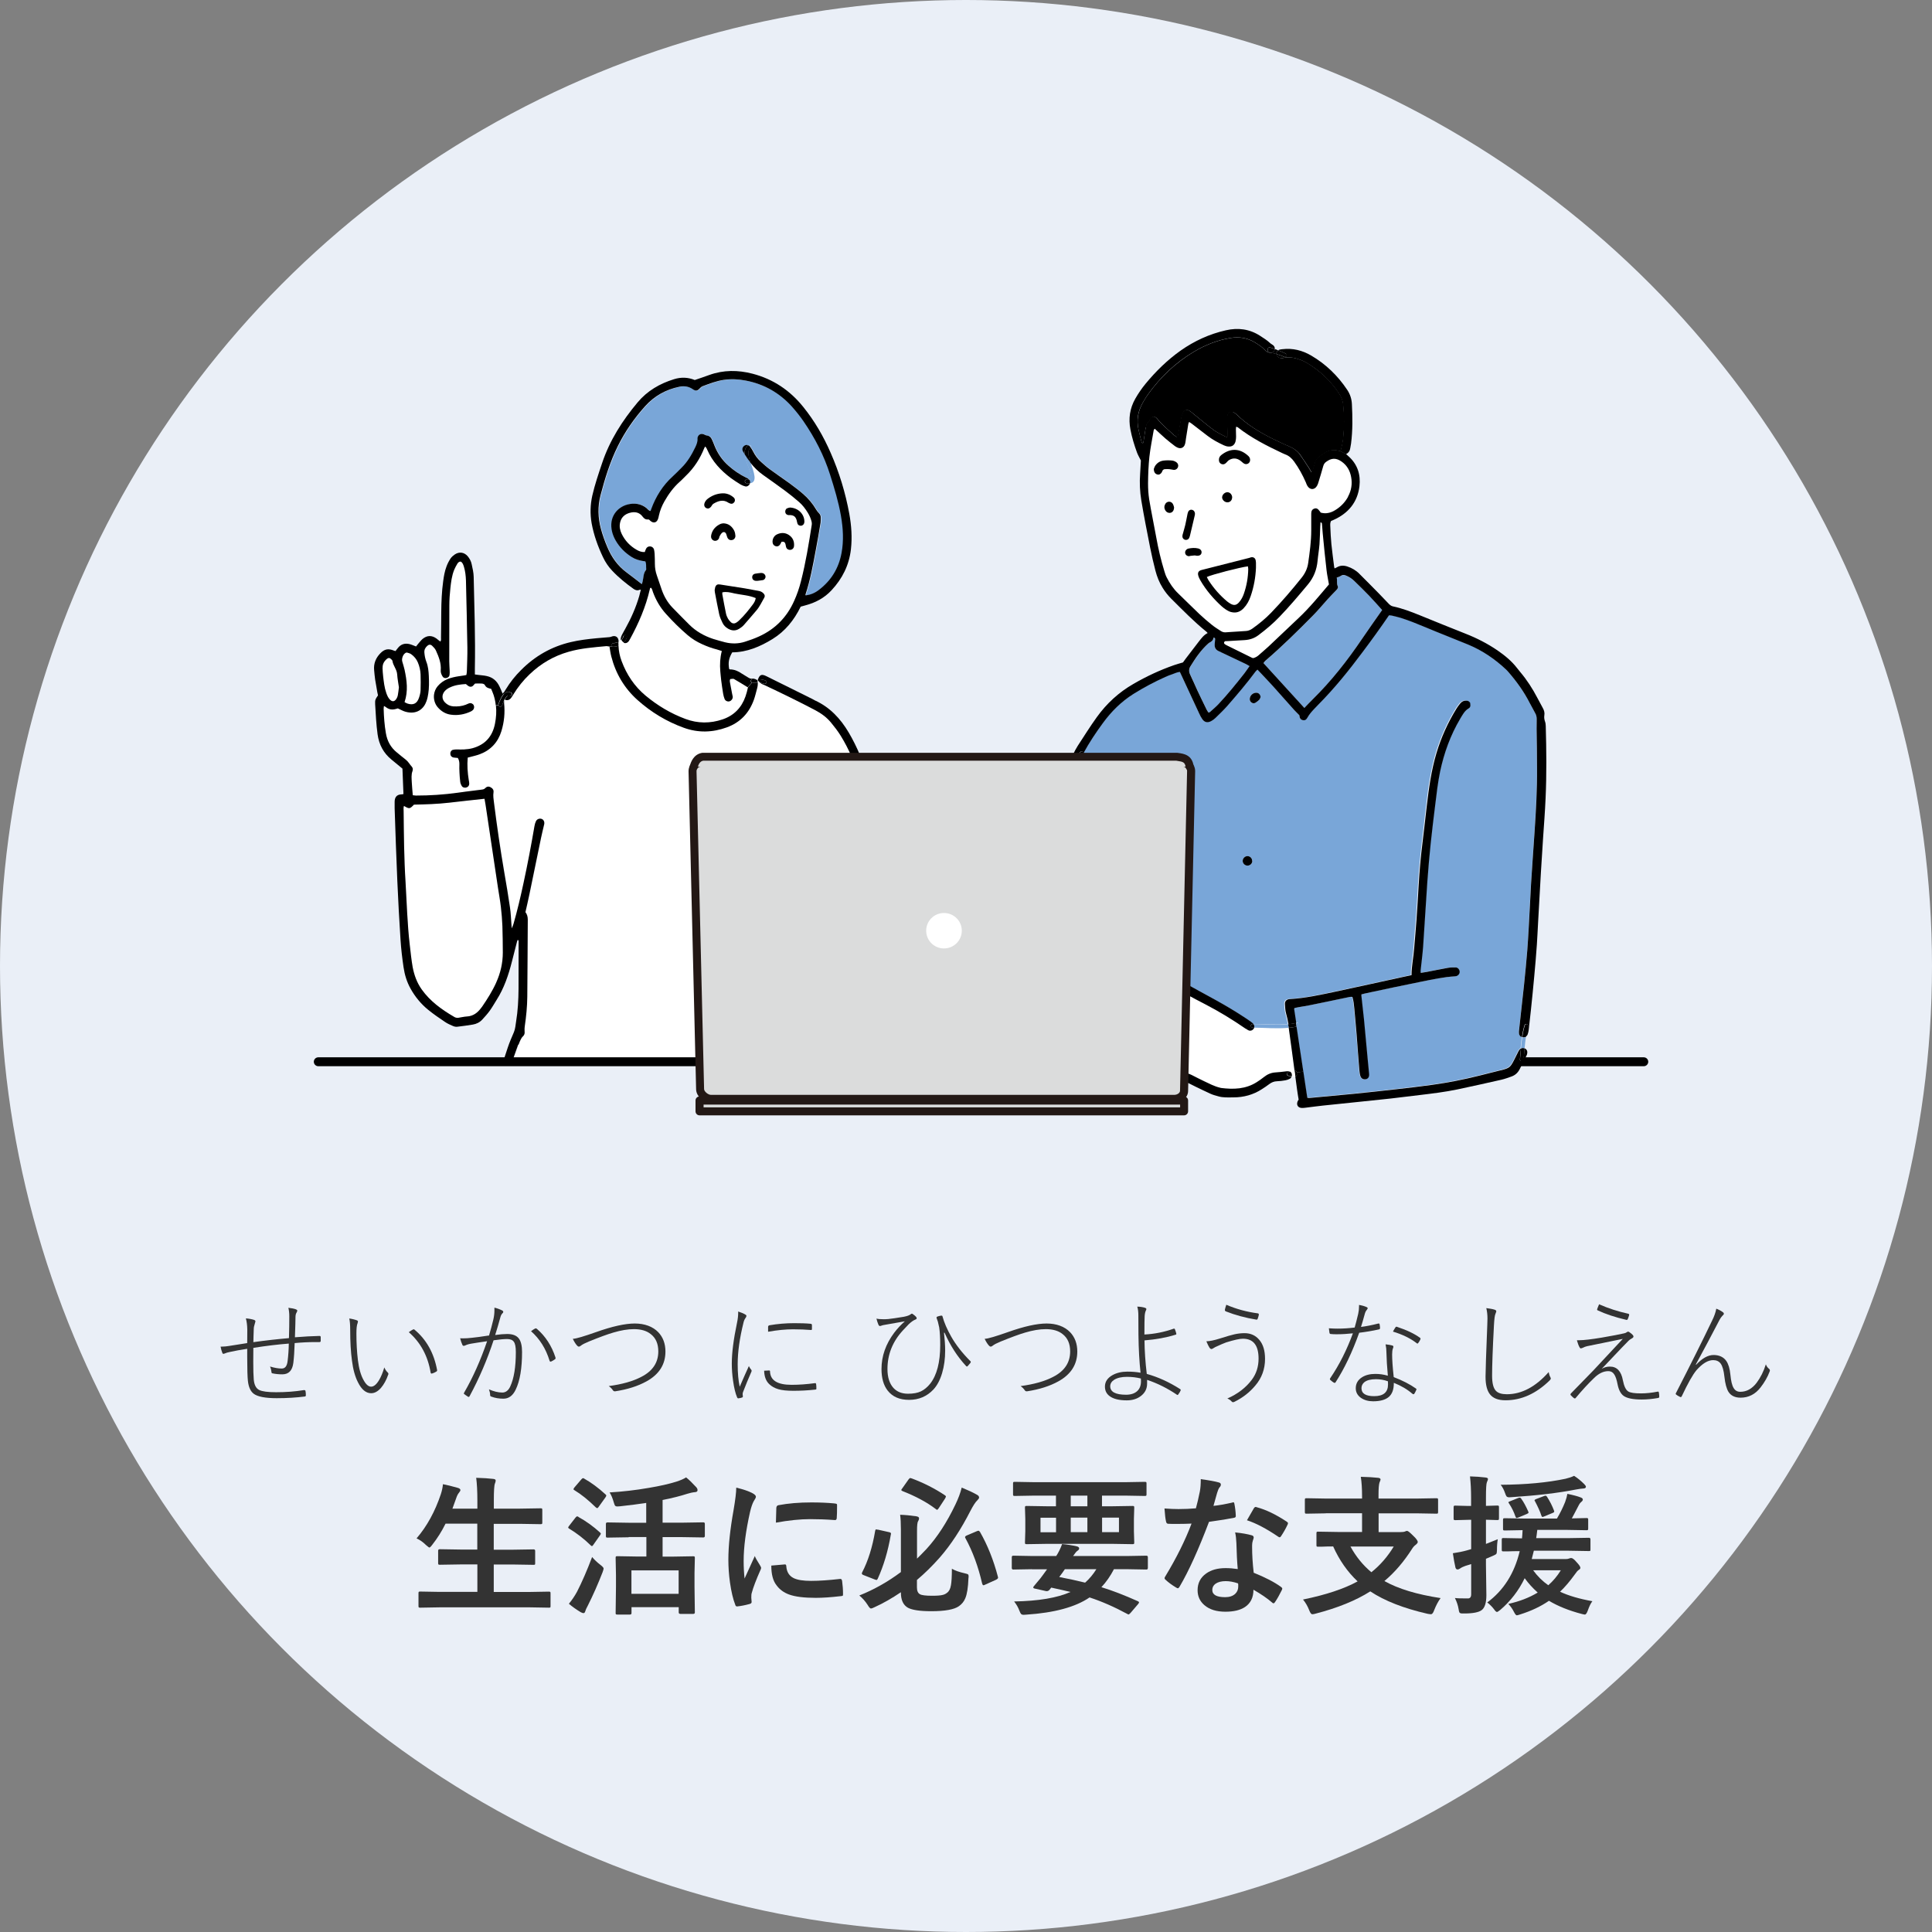 <svg id="_レイヤー_2" data-name="レイヤー 2" xmlns="http://www.w3.org/2000/svg" viewBox="0 0 230 230"><rect x="0" y="0" width="230" height="230" fill="#808080" stroke="none"/><defs><style>.cls-1{fill:#dbdcdc}.cls-1,.cls-2,.cls-3,.cls-4,.cls-5,.cls-6,.cls-7{stroke-width:0}.cls-2{fill:#231815}.cls-3{fill:#eaeff7}.cls-5{fill:#333}.cls-6{fill:#fff}.cls-7{fill:#79a6d8}</style></defs><g id="_コンテンツ" data-name="コンテンツ"><circle class="cls-3" cx="115" cy="115" r="115"/><g><g><g><path class="cls-4" d="m136.4 50.87c-.09.6-.19 1.2-.28 1.8.0.04-.05.08-.09.15-.05-.08-.1-.12-.12-.17-.13-.51-.27-1.02-.38-1.54-.24-1.1-.05-2.14.49-3.12.19-.34.39-.68.62-1 1.48-2.07 3.29-3.79 5.47-5.1 1.36-.81 2.81-1.39 4.38-1.65 1.02-.17 1.99-.02 2.89.52.42.25.83.52 1.17.88.18.19.38.34.66.35.04.0.09.0.13.0.21.05.42.1.63.16.01.14.08.27.21.36.17.12.35.15.56.11.72-.17 1.4-.04 2.08.21.56.2 1.05.53 1.53.86 1.22.85 2.24 1.9 3.07 3.14.28.41.45.86.5 1.36.13 1.31.13 2.62.0 3.94-.06.54-.18 1.06-.31 1.59-.1-.02-.16-.02-.21-.04-.58-.16-1.13-.09-1.64.22-.27.16-.52.35-.77.54-.24.18-.38.43-.45.74-.06.29-.16.56-.25.84-.02.06-.07.11-.14.22-.14-.24-.24-.42-.36-.6-.33-.51-.67-1.02-1.01-1.51-.31-.44-.75-.74-1.24-.95-.72-.31-1.43-.64-2.13-.99-1.51-.76-2.95-1.64-4.17-2.83-.11-.11-.24-.2-.38-.27-.29-.14-.62.0-.7.31-.05.18-.05.39-.05.58.01.55.04 1.1.05 1.65.0.13-.01.26-.02.43-.11-.03-.19-.04-.25-.07-.46-.25-.96-.47-1.38-.78-.82-.61-1.6-1.27-2.39-1.91-.17-.13-.33-.28-.51-.39-.32-.19-.63-.09-.78.25-.09.2-.14.41-.19.62-.13.67-.25 1.35-.37 2.02-.02.09.0.2-.16.24-.11-.08-.25-.15-.36-.25-.68-.62-1.39-1.21-1.97-1.93-.28-.34-.64-.31-.85.07-.06.1-.08.24-.16.3-.24.16-.3.39-.33.66z"/><path class="cls-7" d="m144.67 76.1c0 .18-.03.35-.05.53-.06.42.09.73.5.89.18.07.35.16.53.25.9.43 1.8.85 2.7 1.28.12.06.23.13.42.24-.23.32-.41.6-.61.86-.99 1.26-2 2.51-3.1 3.68-.31.33-.65.62-.99.92-.04.04-.1.05-.18.09-.08-.11-.16-.21-.22-.33-.38-.77-.76-1.54-1.12-2.32-.29-.62-.54-1.26-.85-1.87-.18-.36-.15-.7.03-1 .61-.98 1.26-1.94 2.13-2.72.03-.03.06-.06.09-.07.27-.13.51-.3.52-.62.19.0.21.11.2.2z"/><path class="cls-7" d="m163.02 70.94c.53.55 1.03 1.13 1.53 1.68-.82 1.15-1.62 2.28-2.39 3.43-1.75 2.59-3.66 5.04-5.9 7.23-.33.33-.65.67-.98 1.01-.02-.02-4.84-5.31-4.87-5.34.08-.1.15-.21.24-.29 1.96-1.69 3.81-3.5 5.62-5.34.62-.63 1.18-1.31 1.77-1.96.33-.36.67-.71 1.01-1.06.14-.15.29-.32.2-.51-.15-.34-.03-.69-.12-1.01.19-.08.36-.13.5-.22.21-.14.4-.12.61-.03.37.15.69.36.98.64.6.59 1.21 1.17 1.79 1.78z"/><path class="cls-7" d="m154.28 121.79c-.08-.55-.17-1.1-.25-1.65.0-.02.0-.04.0-.06s.02-.03.05-.08c.14-.03.31-.07.48-.1.42-.07.85-.13 1.27-.22 1.5-.31 2.99-.62 4.49-.93.2-.04.41-.11.64-.07.14.47.19.94.23 1.4.09 1.02.19 2.03.27 3.05.12 1.43.22 2.85.33 4.28.02.23.05.47.12.69.1.3.35.44.64.38.28-.05.43-.28.4-.62-.05-.59-.11-1.17-.17-1.76-.15-1.58-.29-3.16-.44-4.74-.09-.88-.19-1.75-.29-2.63-.01-.11-.01-.22-.02-.35.25-.06.45-.12.66-.16 2.17-.46 4.33-.93 6.5-1.36 1.32-.26 2.65-.56 4-.63.04.0.08.0.12-.02.23-.06.41-.28.42-.51.0-.25-.2-.51-.46-.53-.31-.01-.63.0-.94.05-.85.15-1.69.32-2.54.49-.22.04-.45.07-.7.11.0-.12-.02-.19-.01-.27.1-.95.23-1.91.3-2.87.18-2.56.32-5.13.5-7.69.11-1.52.25-3.05.4-4.57.16-1.54.35-3.08.54-4.61.16-1.32.31-2.65.58-3.95.47-2.22 1.23-4.33 2.39-6.29.28-.47.52-.97 1.03-1.25.2-.11.24-.37.15-.58-.09-.22-.26-.34-.5-.35-.3-.01-.54.11-.72.33-.16.19-.32.4-.45.62-1.02 1.66-1.82 3.42-2.38 5.29-.62 2.08-.91 4.21-1.16 6.35-.17 1.46-.33 2.92-.51 4.38-.2 1.66-.35 3.31-.45 4.98-.08 1.39-.16 2.78-.26 4.17-.08 1.09-.2 2.19-.27 3.28-.07 1.09-.32 2.16-.32 3.28-.34.07-.66.14-.99.21-2.68.59-5.36 1.18-8.04 1.75-1.8.38-3.6.78-5.45.89-.04.0-.08.0-.12.01-.31.06-.49.26-.47.58.02.37.03.74.13 1.1.12.43.21.87.29 1.3-1.36.13-2.79-.01-4.13-.02-.09-.1-.2-.19-.31-.27-.32-.22-.65-.44-.98-.66-2.02-1.32-4.17-2.43-6.27-3.6-.49-.27-1-.33-1.54-.28-.9.08-1.79.2-2.67.43-1.75.46-3.46.99-5.05 1.89-.18.1-.35.2-.52.31-2.84-1.14-6.79-1.27-7.98-4.55-.76-2.11-.33-4.75.06-6.89.34-1.9.85-3.76 1.38-5.62.07-.04.14-.11.18-.19.1-.21.17-.44.22-.66.49-2 .96-4 1.45-5.99.29-1.18.54-2.36 1-3.5.1-.25-.02-.52-.26-.64-.02-.01-.04-.02-.07-.03.06-.34.18-.67.36-.98h0c.1-.01.2-.06.29-.14.08-.08.14-.18.2-.29.07-.14.15-.29.23-.43.01-.01.02-.02.03-.03.06-.05.08-.11.07-.16.68-1.24 1.46-2.42 2.3-3.56 1-1.37 2.19-2.56 3.64-3.47 1.22-.76 2.48-1.43 3.79-2.02.27-.12.55-.22.82-.32.29-.1.57-.25.91-.28.08.17.15.33.23.49.69 1.49 1.38 2.99 2.08 4.48.1.21.21.42.34.62.28.4.63.5 1.07.27.19-.1.37-.23.52-.38.48-.46.97-.92 1.4-1.42 1.16-1.33 2.32-2.67 3.36-4.09.06-.08.15-.15.24-.24.16.17.3.31.43.45.47.5.95 1 1.41 1.51.85.95 1.69 1.9 2.54 2.85.18.2.38.39.6.61.0.0.0.06.02.12.02.24.14.41.38.47.23.06.42-.03.57-.3.22-.4.52-.73.83-1.06.15-.16.29-.32.45-.47 1.93-1.94 3.64-4.05 5.27-6.25 1.07-1.44 2.14-2.9 3.16-4.4.11.0.23.0.35.04.34.08.69.16 1.02.26.99.31 1.96.7 2.91 1.1 1.72.72 3.45 1.39 5.17 2.1 1.69.7 3.17 1.71 4.49 2.96.1.09.19.2.28.3.98 1.13 1.84 2.34 2.53 3.68.21.42.44.83.67 1.24.12.21.17.43.16.67.0.39-.02.78-.01 1.18.01 1.55.04 3.1.05 4.65.02 2.53-.13 5.06-.29 7.58-.14 2.07-.29 4.15-.42 6.22-.11 1.76-.19 3.52-.28 5.29-.05.88-.09 1.76-.17 2.64-.11 1.35-.24 2.7-.38 4.04-.19 1.79-.39 3.59-.59 5.38-.02.14-.03.27-.02.41.02.23.16.41.35.48-.07.44-.11.89-.15 1.34-.08.04-.15.1-.2.18-.07.09-.12.2-.17.31-.14.28-.28.56-.42.84-.47.92-.56.99-1.55 1.26-.04.01-.08.01-.12.02-.84.21-1.67.42-2.51.63-1.85.46-3.71.83-5.59 1.09-1.44.2-2.88.36-4.32.53-1.68.19-3.35.37-5.03.54-1.64.16-3.28.31-4.92.46-.21.02-.42.07-.6.0-.16-1.04-.32-2.08-.47-3.12-.27-1.79-.54-3.58-.81-5.36.04.0.08-.02.12-.03.27-.06.16-.47-.11-.41-.02.0-.05.01-.07.02zm-4.34-38.52c.07-.08.1-.2.12-.27.0-.31-.22-.53-.5-.53-.4.0-.77.32-.79.72-.01.19.06.34.22.45s.33.12.49.0c.16-.11.31-.23.45-.37zm-1.41 19.78c.31.0.55-.26.55-.56s-.25-.56-.55-.57c-.32.0-.6.29-.58.6.02.3.28.54.59.53z"/><path class="cls-6" d="m133.14 124.22c-1.08.68-2.1 1.44-2.92 2.44-.05.06-.11.1-.16.15-.19-.04-.37-.07-.46-.24-.1-.18-.09-.39-.02-.57.09-.23.2-.47.35-.67.35-.47.76-.9 1.22-1.26.96-.75 1.98-1.4 3.05-1.99 1.57-.87 3.26-1.34 5.04-1.48.31-.02.61-.07.93.06.25.11.51-.07.6-.33.11-.33-.08-.71-.41-.79-.15-.03-.31-.04-.47-.03-1.18.08-2.34.22-3.47.57-2.48.76-4.63 2.09-6.57 3.79-.07.06-.15.11-.23.17-.22-.3-.22-.31-.12-.53.16-.36.41-.66.67-.96.68-.77 1.45-1.42 2.29-1.96.67-.43 1.38-.78 2.13-1.08 1.76-.69 3.56-1.21 5.46-1.34.46-.03.89.03 1.3.26.7.39 1.41.76 2.13 1.13 1.68.86 3.28 1.85 4.83 2.92.11.08.23.16.35.21.21.08.44.0.57-.18.04-.05.06-.11.08-.16 1.34.01 2.75.15 4.11.01.23 1.7.46 3.4.69 5.09-.02.0-.03.0-.05.0-.17.02-.33.07-.5.12-.07-.04-.15-.07-.23-.07-.12.0-.23.02-.35.03-.37.04-.74.09-1.11.11-.53.02-.98.22-1.39.55-.28.22-.57.42-.86.61-1.32.84-2.77.89-4.26.69-.04.0-.07-.02-.11-.03-.7-.16-1.32-.5-1.95-.8-.48-.23-.94-.48-1.42-.71-.65-.32-1.34-.41-2.06-.34-1.24.13-2.43.43-3.55.98-.48.23-.96.46-1.44.67-.27.12-.54.23-.82.33-.41.14-.83.23-1.27.2-.2.0-.39-.03-.56-.26.16-.39.46-.65.77-.89 1.38-1.09 2.85-2.02 4.53-2.58 1.08-.36 2.18-.62 3.34-.44.31.05.57-.14.62-.41.05-.28-.11-.53-.43-.61-.25-.06-.51-.11-.75-.09-1.4.09-2.76.36-4.04.95-1.77.82-3.42 1.82-4.82 3.22-.14-.06-.28-.12-.43-.17-.16-.05-.36-.01-.46-.21.09-.41.17-.56.45-.93.46-.6 1.02-1.09 1.62-1.54 1.32-.99 2.72-1.85 4.3-2.38.8-.27 1.63-.41 2.47-.52.44-.06.9-.05 1.35-.09.26-.02.45-.22.46-.45.02-.25-.17-.5-.45-.53-.25-.03-.51-.03-.76-.02-1.06.08-2.1.27-3.12.56-1.34.38-2.53 1.06-3.69 1.79z"/><path class="cls-6" d="m157.47 63.52c.15 1.44.29 2.89.45 4.33.06.56.19 1.12.29 1.73-1.14 1.34-2.29 2.76-3.62 4.01-1.2 1.13-2.39 2.27-3.59 3.4-.36.33-.74.64-1.1.97-.21.19-.43.32-.71.4-.05-.01-.11-.02-.16-.05-1-.49-2-.99-3-1.48-.29-.15-.36-.23-.3-.36.08-.19.26-.13.41-.14.69-.05 1.37-.09 2.05-.12.6-.03 1.14-.22 1.63-.59.9-.67 1.75-1.39 2.52-2.2 1.18-1.23 2.28-2.53 3.37-3.84.68-.82 1.04-1.74 1.14-2.78.06-.66.18-1.32.23-1.99.06-.7.06-1.41.09-2.11.0-.17.02-.34.03-.51.17.03.17.14.18.23.03.37.05.74.09 1.11z"/><path class="cls-6" d="m147.35 50.84c1.63 1.28 3.46 2.22 5.33 3.09.11.05.21.1.32.14.46.17.8.48 1.08.87.55.77 1 1.59 1.38 2.45.06.14.11.29.19.43.3.52.87.5 1.16-.03.07-.14.12-.29.17-.44.19-.62.38-1.24.55-1.86.06-.22.16-.39.34-.52.64-.48 1.18-.5 1.84-.05.65.45 1.01 1.08 1.15 1.85.15.82.03 1.6-.37 2.33-.37.67-.89 1.19-1.54 1.59-.52.31-1.08.46-1.71.29-.04-.05-.08-.11-.13-.18-.22-.3-.38-.38-.63-.3-.29.1-.36.33-.37.6.0.14.0.27.0.41.0.53.0 1.06.0 1.59.0 1.3-.18 2.58-.36 3.86-.09.66-.36 1.23-.77 1.75-1.15 1.44-2.35 2.84-3.63 4.17-.68.71-1.44 1.33-2.24 1.9-.23.17-.47.27-.75.29-.82.05-1.64.1-2.47.16-.21.01-.39-.05-.55-.16-.36-.24-.73-.46-1.06-.73-.51-.4-1-.82-1.47-1.27-.85-.81-1.68-1.65-2.53-2.46-.57-.55-1-1.21-1.37-1.9-.13-.24-.21-.51-.29-.77-.4-1.31-.72-2.65-.96-4-.27-1.5-.59-3-.84-4.51-.11-.63-.15-1.29-.14-1.93.01-1.06.05-2.12.16-3.17.12-1.07.34-2.13.52-3.19.0-.03.04-.06.12-.15.44.41.85.8 1.28 1.17.35.31.73.59 1.1.88.09.07.19.13.3.18.41.2.8.03.92-.4.06-.22.08-.46.12-.7.09-.56.18-1.12.27-1.68.01-.07.05-.14.1-.26.11.07.21.12.29.19.64.49 1.27.99 1.91 1.47.6.45 1.25.8 1.93 1.12.17.08.37.13.56.15.43.03.72-.17.83-.59.05-.19.07-.39.07-.58.0-.29-.01-.59-.02-.88.0-.09.01-.18.02-.3.09.02.15.02.19.05z"/><path class="cls-4" d="m181.53 122.06c.08-.26.5-.15.42.11-.13.42-.22.84-.29 1.26-.09.05-.2.08-.31.07-.05.0-.09-.01-.13-.03.07-.48.17-.95.31-1.42z"/><path class="cls-7" d="m181.07 124.82c.04-.45.08-.9.15-1.34.04.02.09.03.13.03.1.01.21-.01.31-.07-.07.45-.12.91-.16 1.36.0.0-.01.0-.02.0-.14-.05-.29-.04-.41.02z"/><path class="cls-4" d="m180.95 126.13c.05-.43.08-.87.12-1.3.13-.07.27-.08.41-.02.0.0.01.0.02.0-.04.44-.07.88-.12 1.32-.03.27-.46.27-.43.0z"/><path class="cls-4" d="m175.01 83.74c.08.2.05.46-.15.58-.51.29-.75.79-1.03 1.25-1.16 1.96-1.92 4.07-2.39 6.29-.27 1.31-.42 2.63-.58 3.95-.19 1.54-.38 3.07-.54 4.61-.16 1.52-.29 3.05-.4 4.57-.18 2.56-.32 5.13-.5 7.69-.07.96-.2 1.91-.3 2.87.0.07.0.15.01.27.25-.04.48-.07.7-.11.85-.16 1.69-.34 2.54-.49.31-.05.63-.06.94-.05.26.01.46.28.46.53.0.23-.18.45-.42.51-.04.0-.08.02-.12.02-1.36.07-2.68.37-4 .63-2.17.43-4.33.9-6.5 1.36-.21.04-.42.1-.66.16.0.13.0.24.02.35.1.88.2 1.75.29 2.63.15 1.58.29 3.16.44 4.74.05.59.11 1.17.17 1.76.03.34-.12.57-.4.62-.29.05-.55-.08-.64-.38-.07-.22-.1-.46-.12-.69-.12-1.43-.22-2.85-.33-4.28-.08-1.02-.18-2.03-.27-3.05-.04-.47-.09-.93-.23-1.4-.23-.04-.43.03-.64.07-1.5.31-2.99.63-4.49.93-.42.09-.85.14-1.27.22-.17.03-.34.07-.48.1-.03.05-.05.06-.05.08s-.01.04.0.06c.08.55.17 1.1.25 1.65-.31.07-.62.11-.93.14-.07-.44-.17-.88-.29-1.3-.1-.37-.11-.74-.13-1.1-.02-.32.16-.52.47-.58.04.0.08.0.12-.01 1.85-.11 3.65-.51 5.45-.89 2.68-.57 5.36-1.17 8.04-1.75.32-.07.65-.14.99-.21.0-1.11.25-2.18.32-3.28.08-1.09.2-2.19.27-3.28.1-1.39.18-2.78.26-4.17.1-1.67.24-3.32.45-4.98.18-1.46.34-2.92.51-4.38.25-2.14.54-4.28 1.16-6.35.56-1.87 1.36-3.63 2.38-5.29.13-.22.29-.42.45-.62.18-.22.42-.35.72-.33.24.0.41.13.5.35z"/><path class="cls-4" d="m154.24 128.12c.15-.02.18-.2.13-.31.02-.04.03-.08.03-.13l.76-.12c.16 1.04.32 2.08.47 3.12.18.06.39.01.6.0 1.64-.15 3.28-.3 4.92-.46 1.68-.17 3.35-.35 5.03-.54 1.44-.16 2.88-.33 4.32-.53 1.89-.26 3.75-.63 5.59-1.09.84-.21 1.67-.42 2.51-.63.04.0.08-.01.12-.02 1-.27 1.08-.34 1.55-1.26.14-.28.28-.56.42-.84.05-.11.1-.21.17-.31.06-.08.13-.14.2-.18-.04.43-.07.87-.12 1.3-.03.27.4.27.43.0.05-.44.08-.88.12-1.32.25.1.37.31.32.6-.01.1-.04.19-.09.28-.27.55-.54 1.09-.82 1.63-.22.42-.55.71-1 .86-.39.14-.78.28-1.17.37-1.74.39-3.48.79-5.22 1.15-1.48.31-2.98.49-4.48.67-1.17.13-2.33.29-3.5.42-1.31.14-2.61.27-3.92.41-1.38.14-2.77.28-4.15.43-.68.07-1.36.17-2.04.25-.14.02-.27.03-.41.03-.48.0-.71-.35-.53-.79.03-.07.08-.14.12-.2-.07-.44-.14-.83-.19-1.22-.07-.52-.14-1.05-.21-1.57.01.0.03.0.05.0z"/><path class="cls-4" d="m155.16 127.57-.76.12c-.01-.17-.15-.24-.29-.24-.23-1.7-.45-3.4-.69-5.09.31-.03.63-.08.93-.14.27 1.78.54 3.57.81 5.36z"/><path class="cls-7" d="m154.47 122.19s-.08.02-.12.03c-.02-.14-.04-.28-.06-.43.02.0.05-.01.07-.02.27-.06.38.35.11.41z"/><path class="cls-4" d="m153.35 121.93c.31-.03.63-.08.93-.14.02.14.04.28.06.43-.31.06-.62.11-.93.14-.02-.14-.04-.28-.06-.42z"/><path class="cls-4" d="m154.4 127.68s0 .09-.03.13c.05.11.02.29-.13.31-.02.0-.03.0-.05.0-.03-.23-.06-.45-.09-.68.15.0.28.07.29.24z"/><path class="cls-6" d="m154.14 128.13c-.06.06-.14.07-.22.06-.02.0-.05.01-.08.01s-.05.0-.08-.02c.05-.11.05-.24.01-.35-.04-.11-.11-.2-.21-.26.16-.05.33-.1.5-.12.01.0.03.0.05.0.03.23.06.45.09.68-.01.0-.02.0-.04.0h0s-.01.0-.02.0z"/><path class="cls-4" d="m153.77 127.83c.04.12.03.24-.01.35-.05-.02-.09-.06-.11-.1-.08.0-.16-.02-.23-.02-.24-.02-.3-.34-.06-.42.07-.02.14-.05.21-.07.1.06.18.15.21.26z"/><path class="cls-4" d="m132.45 120.59c-.84.54-1.61 1.19-2.29 1.96-.26.29-.51.59-.67.96-.1.22-.1.23.12.53.08-.06.16-.11.23-.17 1.94-1.7 4.09-3.03 6.57-3.79 1.13-.35 2.3-.49 3.47-.57.15-.01.32.0.47.03.33.08.53.46.41.79-.09.26-.35.44-.6.33-.31-.14-.62-.09-.93-.06-1.78.14-3.46.61-5.04 1.48-1.07.59-2.09 1.24-3.05 1.99-.47.36-.88.79-1.22 1.26-.15.2-.26.44-.35.67-.07.18-.08.39.02.57.09.17.27.21.46.24.05-.05.12-.09.16-.15.82-1 1.84-1.76 2.92-2.44 1.16-.74 2.35-1.41 3.69-1.79 1.02-.29 2.06-.48 3.12-.56.25-.02.51-.01.76.02.28.03.47.28.45.53-.02.24-.2.43-.46.45-.45.04-.9.03-1.35.09-.84.1-1.67.25-2.47.52-1.58.53-2.98 1.39-4.3 2.38-.6.45-1.16.94-1.62 1.54-.28.37-.36.53-.45.93.09.2.29.16.46.21.15.04.29.11.43.17 1.4-1.4 3.05-2.4 4.82-3.22 1.28-.59 2.64-.87 4.04-.95.25-.02.51.03.75.09.32.08.48.33.43.61-.05.27-.32.46-.62.41-1.16-.18-2.26.08-3.34.44-1.67.56-3.15 1.49-4.53 2.58-.3.24-.61.5-.77.89.17.22.36.25.56.26.44.02.86-.06 1.27-.2.28-.1.55-.21.82-.33.48-.22.96-.44 1.44-.67 1.12-.55 2.31-.85 3.55-.98.72-.07 1.41.02 2.06.34.47.23.94.49 1.42.71.64.3 1.26.64 1.95.8.04.0.07.03.11.03 1.49.19 2.94.15 4.26-.69.3-.19.59-.39.86-.61.41-.33.86-.52 1.39-.55.37-.02.74-.07 1.11-.11.12-.01.23-.04.35-.03.09.0.16.03.23.07-.07.02-.14.04-.21.07-.24.08-.18.4.06.42.08.0.16.01.23.02.02.05.07.08.11.1-.03.09-.1.16-.18.21-.17.09-.36.16-.55.19-.33.06-.66.1-.99.11-.35.01-.64.13-.92.34-.28.22-.58.41-.87.6-1.03.67-2.17.98-3.4.98-.61.0-1.22.05-1.81-.13-.3-.09-.61-.16-.89-.29-.61-.27-1.2-.57-1.81-.86-.28-.14-.56-.27-.84-.42-.52-.27-1.08-.36-1.66-.29-1.04.12-2.05.34-3 .8-.62.3-1.24.58-1.87.87-.48.22-.98.39-1.51.47-.21.03-.43.06-.64.06-.95.0-1.45-.33-1.78-1.26-.1.0-.21-.03-.32-.03-.28-.01-.54-.12-.77-.27-.38-.24-.56-.59-.53-1.04.01-.13.04-.27.07-.43-.09-.06-.19-.12-.29-.17-.47-.26-.69-.68-.72-1.2-.02-.34.05-.66.18-.97.08-.18.16-.36.23-.51-.14-.22-.29-.41-.4-.61-.21-.39-.21-.78-.02-1.18.18-.37.39-.73.67-1.03.71-.77 1.46-1.48 2.31-2.08.23.09.45.18.67.28.05.02.1.03.14.02l.18.27z"/><path class="cls-4" d="m152.16 41.7c.32.12.63.26.93.41.25.12.03.49-.22.37-.29-.14-.6-.24-.91-.33.0-.03.0-.06.0-.1.02-.15.09-.28.2-.36z"/><path class="cls-4" d="m153.09 42.11c-.3-.15-.61-.29-.93-.41.04-.03.09-.06.15-.07.11-.04.23-.04.35-.06 1.23-.15 2.38.14 3.44.76 1.74 1.02 3.15 2.39 4.27 4.06.35.52.54 1.09.57 1.71.08 1.57.1 3.14-.1 4.7-.02.17-.07.35-.09.52-.04.3-.16.56-.51.75l-.66-.35c.13-.53.25-1.05.31-1.59.14-1.31.13-2.62.0-3.94-.05-.5-.22-.95-.5-1.36-.83-1.23-1.84-2.29-3.07-3.14-.49-.33-.97-.66-1.53-.86-.68-.25-1.36-.38-2.08-.21-.2.05-.39.02-.56-.11-.13-.09-.2-.22-.21-.36.31.09.62.19.91.33.25.12.47-.25.22-.37z"/><path class="cls-4" d="m151.33 41.99c.17-.03.32-.14.39-.3.02-.05.03-.09.04-.14.13.05.27.09.4.15-.11.08-.18.2-.2.36.0.03.0.07.0.1-.21-.06-.42-.11-.63-.16z"/><path class="cls-7" d="m153.42 122.35c-1.35.13-2.76.0-4.11-.01.04-.14.01-.3-.09-.43 1.34.01 2.77.16 4.13.02.02.14.04.28.06.42z"/><path class="cls-4" d="m151.73 41.69c-.07.17-.22.28-.39.3-.09-.02-.18-.04-.27-.06-.14-.03-.17-.16-.14-.27-.05-.14.06-.34.25-.29.2.05.39.11.58.18.0.05-.02.09-.04.14z"/><path class="cls-4" d="m150.06 83c-.03.06-.05.19-.12.27-.13.14-.29.26-.45.37s-.33.11-.49.0-.23-.26-.22-.45c.02-.4.39-.73.79-.72.27.0.49.22.5.53z"/><path class="cls-4" d="m149.22 121.91c.1.13.13.29.09.43-.06.0-.13.0-.19.0-.28.0-.28-.43.0-.43.03.0.07.0.1.0z"/><path class="cls-4" d="m149.08 102.49c0 .3-.24.55-.55.56-.3.01-.57-.23-.59-.53-.02-.31.26-.61.58-.6.3.0.55.26.55.57z"/><path class="cls-4" d="m148.3 122.47c-1.55-1.07-3.15-2.05-4.83-2.92-.71-.37-1.43-.74-2.13-1.13-.41-.23-.84-.29-1.3-.26-1.9.13-3.71.66-5.46 1.34-.75.29-1.46.65-2.13 1.08l-.18-.27c.17-.04.27-.29.07-.39-.15-.07-.3-.13-.46-.2.17-.11.34-.21.52-.31 1.59-.9 3.3-1.43 5.05-1.89.87-.23 1.77-.35 2.67-.43.54-.05 1.05.01 1.54.28 2.11 1.17 4.25 2.27 6.27 3.6.33.21.66.43.98.66.11.08.22.17.31.27-.03.0-.07.0-.1.0-.28.0-.28.43.0.43.06.0.13.0.19.0-.02.06-.04.11-.08.16-.13.18-.36.26-.57.18-.12-.05-.24-.13-.35-.21z"/><path class="cls-4" d="m131.46 120.03c.14-.1.28-.2.43-.29.16.06.31.13.46.2.2.09.1.35-.07.39-.04.01-.09.0-.14-.02-.21-.1-.44-.19-.67-.28z"/><path class="cls-7" d="m128.93 89.83c.03-.06.07-.13.1-.19.0.05-.01.11-.07.16-.01.0-.02.02-.03.03z"/><path class="cls-4" d="m128.7 90.26c-.05.1-.12.21-.2.29-.08.08-.18.13-.29.14.19-.32.43-.62.71-.86-.08.14-.15.28-.23.43z"/><path class="cls-4" d="m128.22 90.69c-.08.01-.17.0-.26-.04-.06-.03-.11-.06-.15-.1.21-.4.5-.76.85-1.05.15-.13.36.0.37.14-.03.06-.07.13-.1.19-.28.24-.52.54-.71.86h0z"/><path class="cls-4" d="m127.78 89.74c.16-.32.32-.63.51-.93.75-1.15 1.48-2.32 2.28-3.43 1.17-1.63 2.62-2.96 4.36-3.96 1.55-.9 3.16-1.65 4.85-2.24.33-.12.67-.2 1.05-.32.09-.13.21-.29.32-.44.52-.69 1.04-1.37 1.57-2.05.3-.38.59-.78 1.05-1.01-.06-.07-.1-.12-.14-.15-1.5-1.21-2.84-2.59-4.2-3.94-.39-.39-.73-.82-1.02-1.29-.4-.64-.67-1.32-.86-2.05-.48-1.82-.81-3.68-1.17-5.52-.18-.94-.35-1.89-.51-2.84-.17-1.05-.22-2.1-.14-3.17.04-.57.07-1.13.09-1.58-.19-.38-.35-.65-.46-.94-.33-.9-.61-1.82-.79-2.77-.24-1.28-.07-2.49.58-3.64.36-.63.77-1.23 1.23-1.79 1.23-1.49 2.6-2.83 4.18-3.95 1.64-1.15 3.43-1.97 5.38-2.41 1.44-.33 2.8-.16 4.06.65.41.27.83.52 1.19.86.11.11.26.17.38.27.14.12.21.28.19.44-.19-.07-.39-.13-.58-.18-.19-.05-.3.15-.25.29-.03.11.0.23.14.27.09.02.18.04.27.06-.04.0-.08.01-.13.0-.28-.01-.48-.16-.66-.35-.34-.36-.75-.62-1.17-.88-.9-.54-1.87-.69-2.89-.52-1.57.26-3.02.84-4.38 1.65-2.19 1.3-3.99 3.03-5.47 5.1-.23.32-.42.66-.62 1-.55.98-.74 2.02-.49 3.12.11.52.25 1.03.38 1.54.01.05.06.09.12.17.04-.06.08-.1.09-.15.1-.6.19-1.2.28-1.8.04-.26.09-.5.33-.66.08-.05.11-.2.16-.3.21-.38.57-.41.85-.07.59.72 1.29 1.31 1.97 1.93.11.1.25.18.36.25.15-.04.14-.15.16-.24.12-.68.24-1.35.37-2.02.04-.21.1-.42.19-.62.15-.34.46-.44.78-.25.18.11.35.25.51.39.8.64 1.57 1.3 2.39 1.91.42.31.91.53 1.38.78.06.03.14.04.25.07.0-.16.03-.29.02-.43-.01-.55-.04-1.1-.05-1.65.0-.19.0-.4.05-.58.08-.31.41-.45.7-.31.14.07.27.17.38.27 1.22 1.19 2.66 2.07 4.17 2.83.7.35 1.41.68 2.13.99.5.22.93.51 1.24.95.35.49.68 1 1.01 1.51.12.18.22.36.36.6.07-.11.12-.16.14-.22.09-.28.19-.56.25-.84.06-.3.2-.55.45-.74.25-.19.5-.38.77-.54.51-.31 1.06-.38 1.64-.22.06.02.11.02.21.04l.66.35c.15.13.24.21.32.29 1.07.96 1.45 2.18 1.29 3.56-.23 1.91-1.33 3.22-3.07 4-.11.05-.21.09-.31.13-.12.22-.1.44-.09.65.03.71.06 1.41.13 2.11.09.88.21 1.75.32 2.63.0.08.03.15.06.26.1-.05.19-.08.27-.13.4-.24.82-.24 1.25-.1.55.18 1.04.47 1.44.88.78.77 1.55 1.56 2.32 2.34.4.41.79.82 1.18 1.23.14.14.29.26.49.3 1.1.23 2.14.63 3.18 1.05 1.84.74 3.66 1.5 5.51 2.22 1.32.52 2.58 1.17 3.74 1.96.87.6 1.7 1.27 2.35 2.12.12.16.24.31.37.46.8.95 1.47 1.98 2.04 3.08.21.4.42.8.64 1.19.16.28.25.57.19.9-.04.25.0.5.09.75.06.16.07.34.08.52.08 2.86.11 5.73-.02 8.59-.07 1.59-.19 3.17-.3 4.76-.09 1.37-.18 2.74-.26 4.11-.11 1.96-.22 3.92-.33 5.88-.05.9-.09 1.8-.15 2.7-.09 1.25-.19 2.5-.31 3.75-.12 1.35-.26 2.69-.4 4.04-.08.78-.17 1.56-.26 2.34-.02.17-.06.35-.12.52-.04.13-.14.23-.25.29.07-.42.16-.85.29-1.26.08-.26-.33-.38-.42-.11-.14.47-.24.94-.31 1.42-.2-.07-.34-.25-.35-.48-.01-.14.0-.27.02-.41.19-1.79.4-3.59.59-5.38.14-1.35.27-2.69.38-4.04.07-.88.12-1.76.17-2.64.1-1.76.18-3.53.28-5.29.13-2.08.28-4.15.42-6.22.17-2.53.31-5.05.29-7.58.0-1.55-.03-3.1-.05-4.65.0-.39.0-.78.01-1.18.0-.24-.04-.46-.16-.67-.23-.41-.45-.83-.67-1.24-.68-1.34-1.55-2.55-2.53-3.68-.09-.1-.18-.21-.28-.3-1.33-1.25-2.81-2.26-4.49-2.96-1.72-.71-3.46-1.38-5.17-2.1-.96-.4-1.92-.79-2.91-1.1-.34-.1-.68-.18-1.02-.26-.11-.03-.23-.03-.35-.04-1.02 1.5-2.08 2.96-3.16 4.4-1.63 2.19-3.34 4.31-5.27 6.25-.15.15-.3.31-.45.47-.31.33-.61.66-.83 1.06-.15.28-.34.36-.57.3-.24-.06-.35-.23-.38-.47.0-.06-.02-.12-.02-.12-.22-.23-.42-.41-.6-.61-.85-.95-1.69-1.91-2.54-2.85-.46-.51-.94-1-1.41-1.51-.13-.14-.27-.28-.43-.45-.09.09-.18.15-.24.24-1.05 1.42-2.2 2.76-3.36 4.09-.44.5-.93.96-1.4 1.42-.15.15-.33.28-.52.38-.44.23-.8.14-1.07-.27-.13-.19-.24-.4-.34-.62-.7-1.49-1.39-2.99-2.08-4.48-.07-.16-.15-.31-.23-.49-.34.03-.62.18-.91.28-.28.09-.55.2-.82.32-1.31.59-2.57 1.26-3.79 2.02-1.45.91-2.64 2.1-3.64 3.47-.84 1.14-1.62 2.32-2.3 3.56-.01-.15-.22-.27-.37-.14-.34.29-.64.65-.85 1.05-.1-.09-.16-.21-.15-.36.01-.15.06-.31.13-.44zm36.76-17.12c-.5-.55-1-1.13-1.53-1.68-.58-.61-1.19-1.19-1.79-1.78-.28-.28-.61-.49-.98-.64-.21-.09-.4-.12-.61.03-.14.1-.31.14-.5.22.09.32-.03.67.12 1.01.09.19-.06.37-.2.51-.34.35-.68.7-1.01 1.06-.59.65-1.15 1.34-1.77 1.96-1.82 1.84-3.66 3.66-5.62 5.34-.1.08-.16.2-.24.29.03.03 4.85 5.32 4.87 5.34.33-.34.64-.68.98-1.01 2.23-2.19 4.15-4.64 5.9-7.23.78-1.15 1.58-2.28 2.39-3.43zm-4.06-13.5c.4-.73.52-1.52.37-2.33-.14-.77-.5-1.4-1.15-1.85s-1.2-.43-1.84.05c-.18.13-.28.3-.34.52-.17.62-.36 1.24-.55 1.86-.04.15-.09.3-.17.44-.28.53-.85.55-1.16.03-.08-.13-.13-.28-.19-.43-.38-.87-.83-1.69-1.38-2.45-.28-.39-.62-.71-1.08-.87-.11-.04-.21-.09-.32-.14-1.87-.88-3.7-1.81-5.33-3.09-.04-.03-.1-.03-.19-.05-.01.12-.02.21-.02.3.0.29.02.59.02.88.0.19-.02.39-.07.58-.12.41-.4.62-.83.59-.19-.01-.39-.07-.56-.15-.68-.32-1.33-.66-1.93-1.12-.64-.49-1.27-.98-1.91-1.47-.08-.06-.18-.12-.29-.19-.05.11-.09.18-.1.26-.09.56-.18 1.12-.27 1.68-.04.23-.05.47-.12.7-.12.44-.52.6-.92.4-.11-.05-.21-.11-.3-.18-.37-.29-.75-.57-1.1-.88-.43-.37-.84-.77-1.28-1.17-.08.09-.11.12-.12.15-.18 1.06-.4 2.12-.52 3.19-.11 1.05-.15 2.11-.16 3.17.0.64.04 1.3.14 1.93.25 1.51.57 3 .84 4.51.24 1.35.56 2.69.96 4 .08.26.16.53.29.77.36.7.79 1.35 1.37 1.9.85.82 1.68 1.65 2.53 2.46.47.44.96.86 1.47 1.27.33.27.71.5 1.06.73.17.11.35.17.55.16.82-.05 1.64-.1 2.47-.16.28-.02.52-.13.75-.29.8-.57 1.56-1.19 2.24-1.9 1.28-1.33 2.48-2.73 3.63-4.17.41-.52.68-1.09.77-1.75.18-1.28.36-2.56.36-3.86.0-.53.0-1.06.0-1.59.0-.14.0-.27.0-.41.0-.27.07-.5.37-.6.24-.08.41.0.63.3.05.06.09.12.13.18.63.17 1.19.03 1.71-.29.65-.39 1.17-.92 1.54-1.59zm-2.27 10.46c-.1-.61-.23-1.16-.29-1.73-.17-1.44-.31-2.88-.45-4.33-.04-.37-.05-.74-.09-1.11.0-.09.0-.2-.18-.23.0.17-.02.34-.03.51-.03.71-.04 1.41-.09 2.11-.05.66-.17 1.32-.23 1.99-.1 1.04-.46 1.96-1.14 2.78-1.09 1.31-2.19 2.61-3.37 3.84-.77.81-1.63 1.53-2.52 2.2-.49.37-1.03.55-1.63.59-.69.04-1.37.08-2.05.12-.15.01-.33-.05-.41.14-.05.13.01.21.3.36 1 .5 2 .99 3 1.48.05.03.11.03.16.05.28-.07.51-.21.71-.4.36-.33.75-.64 1.1-.97 1.2-1.13 2.39-2.27 3.59-3.4 1.33-1.25 2.48-2.67 3.62-4.01zm-9.45 9.72c-.19-.11-.3-.18-.42-.24-.9-.43-1.8-.86-2.7-1.28-.18-.08-.35-.17-.53-.25-.4-.17-.55-.47-.5-.89.02-.17.04-.35.05-.53.0-.09.0-.2-.2-.2-.01.32-.25.49-.52.62-.03.02-.06.05-.09.07-.87.78-1.52 1.73-2.13 2.72-.19.3-.21.64-.03 1 .3.61.56 1.25.85 1.87.36.78.75 1.55 1.12 2.32.06.12.14.22.22.33.08-.04.15-.05.18-.09.33-.3.68-.59.99-.92 1.1-1.17 2.11-2.42 3.1-3.68.2-.26.38-.54.61-.86z"/><path class="cls-7" d="m127.43 91.68c.06-.39.19-.78.38-1.13.04.04.1.07.15.1.09.04.17.05.26.04-.17.3-.3.64-.36.98-.14-.05-.3-.05-.43.01z"/><path class="cls-4" d="m127.86 91.67c-.05.3-.05.62.01.93.05.27-.36.38-.41.11-.07-.34-.08-.69-.03-1.03.13-.06.29-.07.43-.01z"/><path class="cls-4" d="m125.17 101.75c.08-.26.49-.15.42.11-.08.27-.16.54-.24.82-.12.07-.28.09-.43.04.0.0-.02.0-.03-.01.09-.32.18-.64.28-.96z"/><path class="cls-4" d="m125.58 101.86c.08-.27-.34-.38-.42-.11-.09.32-.19.64-.28.96-.2-.07-.31-.24-.31-.53.01-.07.02-.18.05-.3.69-2.75 1.37-5.51 2.06-8.26.12-.47.25-.95.38-1.42.04-.13.09-.26.17-.37.05-.07.12-.12.19-.15-.05.34-.04.68.03 1.03.06.27.47.16.41-.11-.06-.31-.06-.62-.01-.93.02.0.04.02.07.03.24.12.36.39.26.64-.46 1.13-.71 2.32-1 3.5-.49 2-.96 3.99-1.45 5.99-.05.23-.12.45-.22.66-.04.09-.1.15-.18.19.08-.27.16-.54.24-.82z"/><path class="cls-7" d="m125.34 102.68c-.53 1.85-1.04 3.72-1.38 5.62-.38 2.14-.82 4.78-.06 6.89 1.19 3.28 5.14 3.42 7.98 4.55-.14.09-.29.19-.43.29-2.86-1.08-6.73-1.31-7.91-4.56-.77-2.12-.46-4.65-.08-6.82.34-2.01.86-3.98 1.42-5.93.0.0.02.0.03.01.15.05.3.03.43-.04z"/></g><g><path class="cls-7" d="m76.92 67.84c-.34.4-.29.92-.41 1.39-.02.09-.05.18-.08.29-.61-.47-1.2-.93-1.79-1.37-1.05-.79-1.78-1.82-2.28-3.01-.3-.71-.56-1.42-.76-2.16-.36-1.34-.4-2.67-.05-4.01.53-2.01 1.14-4 2.07-5.87.86-1.73 1.95-3.31 3.25-4.74 1.09-1.21 2.46-1.99 4.07-2.31.58-.12 1.12-.04 1.62.31.31.21.53.19.78-.09.11-.12.21-.23.36-.28.83-.3 1.64-.63 2.53-.76.89-.13 1.76-.08 2.63.09 2.17.43 4 1.47 5.48 3.1.5.55.96 1.14 1.38 1.75 1.35 1.97 2.43 4.07 3.16 6.35.51 1.61 1 3.22 1.29 4.89.25 1.48.34 2.97.07 4.45-.33 1.79-1.22 3.25-2.67 4.36-.5.38-1 .59-1.59.67-.01-.03-.04-.07-.03-.1.56-1.72.89-3.49 1.22-5.27.2-1.1.39-2.2.58-3.3.03-.19.02-.39.02-.59.0-.21-.07-.38-.22-.53-.12-.12-.24-.26-.32-.41-.42-.72-.95-1.35-1.58-1.89-.52-.44-1.07-.86-1.62-1.27-.78-.57-1.57-1.1-2.35-1.67-.35-.25-.67-.55-.99-.83-.42-.37-.74-.81-.99-1.3-.08-.16-.18-.32-.29-.46.1-.17-.14-.39-.33-.26-.25-.08-.53.05-.64.31-.07.16-.04.31.05.45.06.1.13.2.19.31.03.36.15.74.26 1.06.15.42.32.83.45 1.26.12.39.12.64-.16.71-.03-.04-.06-.07-.1-.1-.08-.06-.17-.09-.26-.14-.76-.37-1.46-.85-2.09-1.41-.75-.67-1.3-1.46-1.67-2.39-.1-.25-.2-.51-.32-.76-.11-.24-.28-.42-.57-.45-.13-.02-.25-.09-.38-.14-.35-.14-.68.03-.75.41.0.04-.01.08.0.12.02.37-.12.7-.27 1.01-.43.89-.92 1.73-1.63 2.43-.35.34-.69.7-1.05 1.03-1.19 1.08-2.02 2.39-2.56 3.89-.03.07-.05.15-.08.23-.23-.02-.32-.21-.47-.33-.68-.54-1.44-.66-2.27-.44-1.24.32-2.27 1.5-1.84 3.25.09.36.24.71.42 1.03.46.81 1.12 1.46 1.91 1.97.47.3.84.41 1.63.53.12.28.07.6.1.9.0.04.0.09-.02.11z"/><path class="cls-6" d="m47.49 81.81c-.05.37-.07.66-.13.95-.03.17-.11.34-.21.48-.22.3-.48.3-.74.03-.21-.22-.32-.49-.42-.77-.23-.65-.3-1.33-.38-2.01-.04-.33-.06-.66-.07-1-.02-.44.19-.79.52-1.06.17-.14.32-.13.47.02.07.07.17.14.18.23.08.57.52 1 .56 1.58.04.54.14 1.08.21 1.56z"/><path class="cls-6" d="m48.95 77.88c.35.25.63.58.8.99.19.46.3.93.32 1.42.02.62.02 1.25.0 1.87-.01.31-.09.62-.19.91-.23.69-.68.91-1.37.69-.11-.03-.2-.1-.35-.17.45-1.33.27-2.6.0-3.87-.07-.32-.18-.64-.27-.96-.1-.34.08-.84.37-1.02.06-.04.15-.07.22-.05.17.05.34.09.48.19z"/><path class="cls-6" d="m53.3 80.89c-.44.18-.84.45-1.17.84-.25.29-.39.64-.44 1l-.69-.12c.11-.69.1-1.39.07-2.09-.03-.59-.08-1.18-.3-1.73-.13-.35-.2-.7-.23-1.07-.03-.37.11-.6.35-.82.19-.17.39-.18.58.0.17.16.34.34.44.55.34.75.65 1.52.58 2.37-.02.27.08.5.21.72.1.17.27.23.46.19.02.0.05.0.07-.02l.08.17z"/><path class="cls-6" d="m53.94 80.68c-.22.05-.43.12-.64.2l-.08-.17c.16-.05.27-.15.3-.32.03-.17.03-.35.02-.53-.01-.37-.05-.74-.05-1.12.0-2.22.0-4.43.01-6.65.0-.67.05-1.33.12-2 .08-.76.17-1.52.46-2.24.1-.25.24-.49.38-.73.08-.13.2-.25.39-.25.24.12.31.38.39.62.16.53.22 1.07.24 1.62.06 2.67.13 5.33.17 8 .01.94-.03 1.88-.06 2.82.0.15-.04.3-.06.45-.11.02-.19.03-.27.05-.44.07-.9.12-1.33.23z"/><path class="cls-6" d="m59.87 113.37c0 1.25-.27 2.45-.79 3.59-.46 1.02-1.06 1.97-1.69 2.89-.03.05-.07.09-.11.14-.42.57-.94.98-1.7 1.02-.35.02-.7.11-1.04.16-.09.01-.19.0-.29-.03-.07-.02-.15-.06-.21-.1-1.47-.86-2.83-1.84-3.83-3.24-.58-.81-.91-1.73-1.09-2.7-.15-.87-.24-1.75-.34-2.62-.29-2.47-.35-4.96-.5-7.45-.18-2.82-.2-5.64-.23-8.46.0-.21-.04-.42.04-.63.64.38.69.37 1.19-.15 1.37-.03 2.77-.07 4.17-.23 1.4-.17 2.8-.31 4.23-.47.04.26.09.5.13.75.49 3.27.98 6.55 1.47 9.82.12.78.26 1.55.35 2.32.09.76.15 1.52.18 2.28.04 1.04.04 2.08.05 3.12z"/><path class="cls-6" d="m54.96 93.58c.09.15.26.22.44.2l.06.47c-.32.04-.63.08-.95.13-1.66.23-3.32.34-4.99.34-.11.0-.22-.03-.37-.04-.04-.54-.1-1.04-.12-1.55-.02-.45-.08-.9.09-1.34.06-.17.04-.37-.08-.5-.25-.27-.42-.61-.72-.84-.36-.27-.7-.57-1.05-.85-.74-.59-1.16-1.36-1.32-2.29-.17-.97-.24-1.95-.27-2.93.0-.09.02-.19.04-.33.12.07.2.11.27.17.36.27.75.31 1.17.18.09-.03.18-.05.21-.06.34.15.62.32.92.4 1.34.37 2.17-.34 2.49-1.26.05-.15.1-.3.13-.45.03-.14.06-.28.08-.43l.69.12c-.07.54.09 1.1.42 1.49.42.5.96.83 1.6.91.81.11 1.6-.03 2.35-.38.09-.04.17-.1.24-.16.17-.15.21-.4.11-.59s-.33-.29-.55-.22c-.13.04-.25.11-.38.16-.48.19-.99.23-1.5.2-.39-.03-.72-.19-.99-.47-.38-.39-.39-.91-.04-1.33.18-.21.41-.36.66-.47.6-.28 1.24-.35 1.87-.39.19.14.32.32.57.32.28.0.37-.26.53-.38.29.0.54-.02.79.0.13.01.31.07.36.16.15.33.45.41.76.47.1.25.21.49.29.73.13.41.22.82.26 1.24.07.71.02 1.42-.11 2.13-.29 1.54-1.18 2.53-2.7 2.94-.32.09-.65.12-.98.14-.29.02-.59.0-.88.0-.16.0-.32.01-.46.05-.2.05-.31.24-.3.45.0.22.15.41.38.46.17.04.35.04.51.05.15.24.19.48.19.74.0.33.0.67.01 1 .02.37.04.74.09 1.11.02.17.09.34.18.49z"/><path class="cls-6" d="m104.99 114.35s-.03.0-.05-.01c-.26-.09-.41-.36-.32-.67.15-.47.18-.96.17-1.45-.03-1.14-.07-2.27-.12-3.41-.05-1.04-.13-2.07-.18-3.11-.06-1.29-.24-2.58-.41-3.86-.41-3.09-1.07-6.14-1.84-9.16-.47-1.81-1.2-3.52-2.19-5.12-.34-.55-.74-1.06-1.15-1.56-.52-.63-1.17-1.1-1.89-1.48-.97-.51-1.95-1.01-2.93-1.49-1.07-.53-2.15-1.04-3.23-1.55-.13-.06-.25-.13-.36-.21-.09-.01-.18-.01-.28-.01.0.24-.03.48-.1.72-.12.43-.22.88-.37 1.3-.57 1.59-1.63 2.71-3.22 3.29-1.7.62-3.41.67-5.12.05-2.05-.74-3.89-1.85-5.52-3.31-1.56-1.4-2.59-3.14-3.11-5.16-.1-.38-.15-.77-.22-1.18-.14-.02-.28-.07-.4-.05-1.5.14-3.01.25-4.47.67-1.77.5-3.31 1.4-4.64 2.67-.76.72-1.41 1.53-1.95 2.42-.05.08-.11.16-.16.25-.19.33-.45.52-.86.37-.01.03-.03.05-.04.08.0.12.0.23.0.33.12 1.13.01 2.24-.32 3.32-.4 1.31-1.26 2.25-2.55 2.74-.38.15-.79.23-1.18.34-.09.03-.18.05-.28.07-.08.91-.02 1.78.12 2.65.03.15.06.31.06.46.0.22-.13.38-.32.44-.04.01-.09.02-.13.03l.06.47c.64-.08 1.27-.16 1.91-.24.16-.02.29-.05.41-.18.16-.17.36-.23.59-.12.25.12.43.32.39.6-.07.44.0.86.06 1.29.35 2.76.74 5.52 1.22 8.26.24 1.39.47 2.78.68 4.18.1.66.12 1.33.17 1.99.0.12.02.23.04.5.11-.26.17-.39.21-.53.46-1.6.84-3.22 1.19-4.85.49-2.26.92-4.53 1.31-6.81.03-.19.09-.38.17-.56.09-.19.26-.29.47-.31.36-.02.6.29.51.68-.12.53-.26 1.06-.37 1.6-.46 2.25-.92 4.49-1.39 6.74-.14.69-.31 1.38-.47 2.11.19.24.28.54.28.89-.03 3.06-.04 6.12-.06 9.18-.01 1.18-.13 2.35-.3 3.52-.03.19-.04.39-.02.58.03.25-.02.45-.21.63-.11.1-.19.24-.26.38-.1.19-.18.39-.25.6-.24.66-.48 1.32-.71 1.99l33.42-.18c1.84-1.78 4.41-2.35 6.61-3.67 1.66-1 2.88-2.48 3.49-4.33.41-1.26.49-2.53.44-3.82zm-5.94-10.03c-.16 1.04-.42 2.07-.65 3.1-.63 2.74-1.51 5.39-2.45 8.03-.14.39-.27.78-.42 1.16-.06.14-.15.28-.26.37-.16.13-.37.12-.55.0-.18-.11-.27-.29-.24-.5.04-.19.1-.38.17-.56.5-1.4 1.03-2.8 1.51-4.2.82-2.4 1.42-4.85 1.91-7.33.12-.59.16-1.2.22-1.81.21-2.05.27-4.11.1-6.17-.15-1.72-.33-3.43-.51-5.15-.02-.19-.1-.37-.16-.56-.02-.05-.06-.1-.08-.16-.08-.22-.02-.44.15-.59.18-.15.44-.16.65-.01.21.14.31.35.36.59.05.23.08.46.1.7.14 1.42.29 2.85.4 4.27.09 1.11.12 2.23.18 3.34-.02 1.83-.14 3.65-.42 5.45z"/><path class="cls-6" d="m75.03 76.05c1.03-1.88 1.88-3.84 2.36-5.94.01-.06.0-.17.14-.17.14.13.16.33.23.51.36.97.86 1.84 1.56 2.61.81.89 1.65 1.73 2.56 2.51.53.45 1.11.81 1.74 1.09.58.25 1.16.48 1.77.63.19.04.37.11.57.18-.21.81-.25 1.61-.18 2.41.03.37.06.74.11 1.11.07.52.14 1.05.23 1.57.03.21.08.42.17.62.1.24.36.35.58.28.23-.07.4-.28.39-.53.0-.12-.04-.23-.07-.34-.08-.4-.17-.81-.23-1.21-.03-.19-.09-.38.0-.57.36-.04.36-.05.51.03.52.31 1.03.63 1.57.95-.08.39-.18.75-.3 1.1-.46 1.35-1.36 2.27-2.72 2.73-1.48.5-2.96.5-4.43-.05-1.74-.65-3.32-1.59-4.75-2.78-1.33-1.11-2.25-2.5-2.85-4.11-.22-.59-.35-1.2-.37-1.83.24-.08.45-.21.63-.38.2.09.39.03.54-.1.1-.09.17-.22.23-.34z"/><path class="cls-6" d="m84.22 53.54c.6 1.39 1.6 2.46 2.79 3.35.38.28.78.53 1.18.78.16.1.35.18.54.22.22.05.45-.08.53-.27.01-.03.02-.06.03-.1.94-.14.43-1.33.08-2.44.43.54.92 1.03 1.5 1.45.88.62 1.76 1.24 2.63 1.89.56.42 1.11.87 1.65 1.33.42.36.75.8 1.04 1.27.21.34.36.69.46 1.08.03.11.04.23.02.35-.36 2.26-.73 4.53-1.29 6.75-.2.8-.47 1.58-.81 2.33-.87 1.92-2.24 3.34-4.16 4.22-.55.25-1.12.46-1.7.64-.78.25-1.58.27-2.38.06-.47-.12-.95-.24-1.41-.4-1.07-.36-2.04-.9-2.85-1.71-.67-.67-1.33-1.33-1.98-2.01-.59-.62-1.01-1.35-1.29-2.15-.19-.55-.38-1.11-.57-1.67-.15-.45-.23-.91-.24-1.39.0-.39-.02-.79-.03-1.18.0-.17-.03-.35-.07-.52-.06-.23-.25-.37-.47-.38-.22.0-.38.09-.48.28-.06.12-.1.25-.15.39-.36.02-.67-.09-.96-.26-.78-.45-1.39-1.08-1.79-1.9-.2-.41-.29-.85-.2-1.31.13-.65.55-1.03 1.16-1.2.59-.16 1.14-.08 1.53.45.16.22.35.37.64.34.14-.01.2.1.29.17.38.32.75.22.91-.24.05-.13.07-.26.1-.4.12-.6.36-1.16.66-1.69.49-.86 1.06-1.65 1.8-2.31.26-.24.5-.5.76-.74.98-.94 1.69-2.06 2.19-3.31.02-.05.06-.09.11-.17.06.08.11.13.14.19.04.07.07.14.1.21z"/><path class="cls-4" d="m104.84 112.39c-.03-.27.4-.27.43.0.06.64.12 1.28.14 1.91-.12.07-.27.09-.42.05-.02-.65-.08-1.31-.15-1.96z"/><path class="cls-4" d="m99.47 98.87c-.02 1.83-.14 3.65-.42 5.45-.16 1.04-.42 2.07-.65 3.1-.63 2.74-1.51 5.39-2.45 8.03-.14.39-.27.78-.42 1.16-.06.14-.15.28-.26.37-.16.13-.37.12-.55.0-.18-.11-.27-.29-.24-.5.04-.19.1-.38.17-.56.5-1.4 1.03-2.8 1.51-4.2.82-2.4 1.42-4.85 1.91-7.33.12-.59.16-1.2.22-1.81.21-2.05.27-4.11.1-6.17-.15-1.72-.33-3.43-.51-5.15-.02-.19-.1-.37-.16-.56-.02-.05-.06-.1-.08-.16-.08-.22-.02-.44.15-.59.18-.15.44-.16.65-.01.21.14.31.35.36.59.05.23.08.46.1.7.14 1.42.29 2.85.4 4.27.09 1.11.12 2.23.18 3.34z"/><path class="cls-4" d="m90.85 81.5c-.13-.06-.25-.13-.36-.21.16.02.31.05.45.11.25.11.47-.26.22-.37-.28-.13-.6-.16-.92-.17.22-.57.44-.64 1.04-.34 1.81.89 3.62 1.79 5.42 2.69.1.05.2.12.31.17 1.78.81 3.05 2.17 4.03 3.83 1.01 1.72 1.77 3.54 2.25 5.47.7 2.83 1.31 5.69 1.74 8.58.25 1.67.44 3.34.52 5.03.09 1.8.19 3.6.27 5.4.03.63-.02 1.25-.04 1.88.0.15-.04.31-.1.45-.05.14-.14.24-.24.3-.02-.63-.08-1.27-.14-1.91-.03-.27-.46-.27-.43.0.06.66.12 1.31.15 1.96-.02.0-.03.0-.05-.01-.26-.09-.41-.36-.32-.67.15-.47.18-.96.17-1.45-.03-1.14-.07-2.27-.12-3.41-.05-1.04-.13-2.07-.18-3.11-.06-1.29-.24-2.58-.41-3.86-.41-3.09-1.07-6.14-1.84-9.16-.47-1.81-1.2-3.52-2.19-5.12-.34-.55-.74-1.06-1.15-1.56-.52-.63-1.17-1.1-1.89-1.48-.97-.51-1.95-1.01-2.93-1.49-1.07-.53-2.15-1.04-3.23-1.55z"/><path class="cls-4" d="m91.15 81.02c.25.11.03.48-.22.37-.14-.06-.29-.09-.45-.11-.12-.09-.22-.19-.3-.32.01-.04.03-.08.04-.11.32.01.64.05.92.17z"/><path class="cls-4" d="m90.18 80.95v.01-.01z"/><path class="cls-6" d="m90.18 80.96c.08.13.18.23.3.32-.09-.01-.18-.01-.28-.01.0-.1-.01-.2-.03-.31z"/><path class="cls-6" d="m90.22 80.85s-.03.07-.04.11v-.01s0 0 0 0h0v.01c-.08-.02-.16-.07-.23-.12.09.0.19.0.28.0z"/><path class="cls-4" d="m90.18 80.95v.01s0 0 0 0 0 0 0-.01h0z"/><path class="cls-4" d="m89.52 81.26c-.18-.08-.15-.41.09-.41.11.0.22.0.33.0.08.04.15.09.23.12.02.1.03.21.03.31-.21.0-.41.0-.6.0-.03.0-.06.0-.09-.02z"/><path class="cls-4" d="m73.63 76.87c.02.63.15 1.24.37 1.83.6 1.61 1.52 3 2.85 4.11 1.43 1.19 3 2.13 4.75 2.78 1.47.55 2.96.55 4.43.05 1.35-.46 2.25-1.39 2.72-2.73.12-.35.22-.71.3-1.1l.48-.55s.06.02.09.02c.18.0.39-.01.6.0.0.24-.03.48-.1.72-.12.43-.22.88-.37 1.3-.57 1.59-1.63 2.71-3.22 3.29-1.7.62-3.41.67-5.12.05-2.05-.74-3.89-1.85-5.52-3.31-1.56-1.4-2.59-3.14-3.11-5.16-.1-.38-.15-.77-.22-1.18h.42s.03.0.05.0c.21.0.42-.04.62-.11z"/><path class="cls-7" d="m89.05 53c.18-.13.42.09.33.26-.05-.05-.09-.11-.14-.15-.06-.05-.12-.09-.18-.11z"/><path class="cls-7" d="m88.65 54.07c.22.35.46.7.72 1.02.36 1.11.86 2.31-.08 2.44.04-.15.0-.31-.09-.44.28-.06.28-.32.16-.71-.13-.43-.31-.84-.45-1.26-.11-.32-.23-.7-.26-1.06z"/><path class="cls-4" d="m88.65 54.07c-.03-.39.06-.77.38-1.05.0.0.02-.01.02-.02.06.02.13.06.18.11.05.05.1.1.14.15-.01.02-.03.04-.05.06-.37.32-.2 1.03.04 1.77-.26-.32-.5-.67-.72-1.02z"/><path class="cls-4" d="m88.89 57.53c-.27-.03-.27-.46.0-.43.13.01.23.0.31.0.1.12.13.28.09.44-.11.02-.25.02-.4.0z"/><path class="cls-4" d="m89.03 53.02c-.32.28-.4.66-.38 1.05-.07-.1-.13-.2-.19-.31-.08-.14-.11-.29-.05-.45.11-.26.39-.4.64-.31.0.0-.02.01-.02.02z"/><path class="cls-4" d="m74.24 75.71c.08-.27.49-.15.42.11-.08.26-.21.49-.39.66-.15-.07-.25-.17-.29-.3.13-.12.22-.28.28-.47z"/><path class="cls-4" d="m76.42 69.53c.03-.11.06-.2.08-.29.12-.47.07-.99.41-1.39.02-.03.03-.08.02-.11-.03-.3.03-.62-.1-.9-.79-.12-1.16-.24-1.63-.53-.79-.5-1.44-1.15-1.91-1.97-.18-.32-.33-.67-.42-1.03-.43-1.74.61-2.93 1.84-3.25.83-.21 1.59-.1 2.27.44.14.12.24.31.47.33.03-.08.05-.16.08-.23.55-1.5 1.37-2.81 2.56-3.89.36-.33.7-.68 1.05-1.03.71-.7 1.2-1.54 1.63-2.43.15-.31.29-.65.27-1.01.0-.04.0-.08.0-.12.07-.37.4-.55.75-.41.13.05.25.13.38.14.29.04.46.21.57.45.12.25.22.5.32.76.37.93.92 1.73 1.67 2.39.63.56 1.33 1.04 2.09 1.41.09.04.18.08.26.14.04.03.07.06.1.1-.08.02-.18.02-.31.0-.27-.03-.27.4.0.43.16.02.29.02.4.0.0.03-.02.06-.03.1-.08.19-.32.33-.53.27-.19-.05-.37-.12-.54-.22-.4-.25-.8-.5-1.18-.78-1.19-.9-2.19-1.96-2.79-3.35-.03-.07-.06-.14-.1-.21-.04-.06-.08-.11-.14-.19-.06.08-.09.13-.11.17-.5 1.26-1.21 2.37-2.19 3.31-.25.24-.49.51-.76.74-.74.66-1.31 1.45-1.8 2.31-.3.53-.53 1.09-.66 1.69-.03.13-.05.27-.1.4-.16.46-.54.56-.91.24-.09-.08-.15-.19-.29-.17-.29.03-.47-.12-.64-.34-.39-.53-.94-.61-1.53-.45-.61.17-1.03.55-1.16 1.2-.09.46.0.9.2 1.31.4.82 1 1.45 1.79 1.9.29.17.6.28.96.26.05-.14.09-.27.15-.39.1-.19.26-.29.48-.28.21.0.41.15.47.38.04.17.06.35.07.52.02.39.03.79.03 1.18.0.47.08.94.24 1.39.19.56.38 1.11.57 1.67.28.81.7 1.54 1.29 2.15.65.68 1.32 1.34 1.98 2.01.81.81 1.77 1.35 2.85 1.71.46.15.94.27 1.41.4.8.2 1.6.19 2.38-.06.58-.18 1.15-.39 1.7-.64 1.92-.88 3.3-2.29 4.16-4.22.34-.75.61-1.53.81-2.33.57-2.23.94-4.49 1.29-6.75.02-.11.0-.24-.02-.35-.09-.38-.25-.74-.46-1.08-.29-.47-.62-.91-1.04-1.27-.53-.46-1.08-.91-1.65-1.33-.87-.64-1.75-1.27-2.63-1.89-.58-.41-1.07-.9-1.5-1.45-.24-.74-.41-1.44-.04-1.77.02-.02.04-.04.05-.06.11.14.21.3.29.46.25.5.57.94.99 1.3.32.28.64.58.99.83.77.57 1.57 1.11 2.35 1.67.55.41 1.1.82 1.62 1.27.63.54 1.16 1.17 1.58 1.89.09.15.2.29.32.41.15.15.22.32.22.53.0.2.0.39-.02.59-.18 1.1-.37 2.2-.58 3.3-.33 1.77-.65 3.55-1.22 5.27.0.03.02.07.03.1.59-.08 1.09-.28 1.59-.67 1.45-1.11 2.34-2.57 2.67-4.36.28-1.48.19-2.97-.07-4.45-.29-1.67-.78-3.28-1.29-4.89-.72-2.28-1.81-4.38-3.16-6.35-.42-.61-.89-1.2-1.38-1.75-1.48-1.64-3.31-2.68-5.48-3.1-.87-.17-1.74-.22-2.63-.09-.88.13-1.7.45-2.53.76-.15.06-.25.17-.36.28-.25.28-.47.3-.78.09-.5-.35-1.04-.43-1.62-.31-1.61.33-2.98 1.1-4.07 2.31-1.29 1.43-2.39 3.01-3.25 4.74-.93 1.87-1.54 3.86-2.07 5.87-.35 1.34-.31 2.68.05 4.01.2.74.46 1.46.76 2.16.5 1.2 1.23 2.23 2.28 3.01.59.44 1.18.9 1.79 1.37zm-.1.68c-.08.0-.13-.01-.17.0-.26.12-.49.06-.72-.1-.91-.65-1.78-1.35-2.55-2.17-.45-.47-.81-1.01-1.09-1.6-.62-1.3-1.1-2.64-1.36-4.06-.19-1.1-.16-2.19.08-3.27.3-1.32.74-2.6 1.17-3.88.9-2.7 2.41-5.06 4.22-7.22 1.15-1.38 2.65-2.25 4.35-2.77.84-.26 1.66-.23 2.46.1.59-.2 1.16-.39 1.73-.6 1.7-.61 3.42-.6 5.15-.15 2.46.64 4.46 1.99 6.04 3.96 1.34 1.66 2.4 3.49 3.25 5.44 1.03 2.34 1.77 4.78 2.23 7.29.25 1.39.35 2.8.19 4.22-.22 1.89-1.02 3.48-2.3 4.86-.87.94-1.94 1.5-3.17 1.82-.17.04-.34.09-.51.14-.78 1.6-1.85 2.93-3.36 3.86-1.47.9-3.03 1.57-4.79 1.58-.4.69-.5 1.18-.37 1.97.03.02.06.06.09.06.53.0.99.2 1.42.5.23.15.47.29.7.43.19.12.37.22.6.17.11-.02.21.02.3.07-.11.0-.22.0-.33.0-.24.0-.27.33-.09.41l-.48.55c-.53-.33-1.05-.65-1.57-.95-.14-.09-.15-.07-.51-.03-.1.19-.03.38.0.57.07.4.15.81.23 1.21.02.11.06.23.07.34.0.25-.16.46-.39.53-.22.06-.49-.05-.58-.28-.08-.2-.13-.41-.17-.62-.09-.52-.16-1.05-.23-1.57-.05-.37-.07-.74-.11-1.11-.07-.8-.03-1.6.18-2.41-.21-.06-.39-.13-.57-.18-.61-.15-1.2-.37-1.77-.63-.63-.28-1.21-.64-1.74-1.09-.91-.78-1.76-1.62-2.56-2.51-.7-.77-1.2-1.64-1.56-2.61-.06-.18-.09-.38-.23-.51-.14.0-.12.1-.14.17-.48 2.1-1.33 4.06-2.36 5.94-.07.12-.13.25-.23.34-.15.14-.33.19-.54.1.18-.18.32-.4.39-.66.07-.27-.34-.38-.42-.11-.05.19-.15.35-.28.47-.02-.06-.03-.13-.02-.21.01-.13.06-.27.12-.39.13-.26.28-.52.42-.77.69-1.24 1.26-2.52 1.66-3.89.06-.22.12-.45.18-.72z"/><path class="cls-6" d="m74.25 76.49c-.18.17-.39.3-.63.38.0-.06.0-.12.0-.19.0-.09.0-.18.0-.27.13-.06.24-.14.34-.23.04.13.15.24.29.3z"/><path class="cls-4" d="m73.63 76.69c0 .06.0.12.0.19-.19.07-.4.11-.62.11-.02.0-.04.0-.05.0-.22-.05-.2-.42.05-.42.21.0.42-.05.61-.14.0.09.0.18.0.27z"/><path class="cls-6" d="m105.41 114.3c-.12.07-.27.09-.42.05.05 1.29-.03 2.56-.44 3.82-.61 1.85-1.83 3.34-3.49 4.33-2.2 1.33-4.78 1.89-6.61 3.67h.65c.57-.51 1.21-.93 1.93-1.3 1.34-.69 2.78-1.17 4.1-1.91 1.63-.91 2.86-2.29 3.58-4.02.64-1.52.77-3.07.71-4.65z"/><path class="cls-4" d="m60.82 82.45c-.33-.22-.62-.07-.85.21l-.13-.11c.19-.14.27-.32.37-.48.51-.84 1.12-1.61 1.82-2.3 1.66-1.67 3.62-2.79 5.92-3.33 1.02-.24 2.04-.36 3.08-.46.51-.05 1.02-.08 1.53-.13.13-.01.26-.08.39-.11.35-.07.62.11.68.47.01.06.02.13.02.2-.19.09-.4.13-.61.14-.26.0-.28.38-.05.42h-.42c-.14-.01-.28-.06-.4-.05-1.5.14-3.01.25-4.47.67-1.77.5-3.31 1.4-4.64 2.67-.76.72-1.41 1.53-1.95 2.42-.05.08-.11.16-.16.25-.19.33-.45.52-.86.37.16-.33.37-.62.55-.49.23.16.44-.21.22-.37z"/><path class="cls-6" d="m60.01 83.3s.02.0.04.01c-.01.03-.03.05-.04.08.0-.03.0-.06.0-.09z"/><path class="cls-4" d="m60.01 83.39c0 .12.0.23.0.33.12 1.13.01 2.24-.32 3.32-.4 1.31-1.26 2.25-2.55 2.74-.38.15-.79.23-1.18.34-.09.03-.18.05-.28.07-.08.91-.02 1.78.12 2.65.03.15.06.31.06.46.0.22-.13.38-.32.44-.04.01-.09.02-.13.03-.18.01-.35-.05-.44-.2-.09-.15-.16-.32-.18-.49-.05-.37-.07-.74-.09-1.11-.02-.33-.02-.67-.01-1 0-.26-.04-.5-.19-.74-.16-.02-.34-.02-.51-.05-.24-.05-.38-.23-.38-.46.0-.21.11-.4.3-.45.15-.04.31-.05.46-.05.29.0.59.02.88.0.33-.02.67-.06.98-.14 1.51-.41 2.4-1.39 2.7-2.94.14-.72.19-1.43.11-2.13l.31-.03c.04.18.35.22.42.0.03-.09.12-.34.24-.59z"/><path class="cls-4" d="m60.01 83.39c-.12.25-.21.5-.24.59-.07.22-.38.17-.42.0.0-.03.0-.07.0-.11.09-.28.31-.85.61-1.2.23-.28.53-.43.85-.21.23.15.01.53-.22.37-.18-.12-.39.17-.55.49-.01.0-.02.0-.04-.01.0.03.0.06.0.09z"/><path class="cls-4" d="m61.73 124.37c.07-.2.15-.4.25-.6.07-.14.15-.28.26-.38.2-.18.24-.38.21-.63-.02-.19.0-.39.02-.58.17-1.17.29-2.34.3-3.52.03-3.06.04-6.12.06-9.18.0-.35-.09-.65-.28-.89.16-.73.33-1.41.47-2.11.47-2.25.92-4.49 1.39-6.74.11-.54.25-1.07.37-1.6.09-.38-.15-.7-.51-.68-.21.01-.38.12-.47.31-.08.18-.14.37-.17.56-.39 2.28-.82 4.55-1.31 6.81-.35 1.63-.73 3.25-1.19 4.85-.04.14-.1.26-.21.53-.02-.26-.03-.38-.04-.5-.05-.66-.07-1.33-.17-1.99-.2-1.4-.44-2.79-.68-4.18-.47-2.74-.87-5.5-1.22-8.26-.05-.42-.13-.85-.06-1.29.04-.28-.14-.48-.39-.6-.23-.11-.43-.05-.59.12-.12.13-.25.16-.41.18-.64.08-1.27.16-1.91.24-.32.04-.63.08-.95.13-1.66.23-3.32.34-4.99.34-.11.0-.22-.03-.37-.04-.04-.54-.1-1.04-.12-1.55-.02-.45-.08-.9.09-1.34.06-.17.04-.37-.08-.5-.25-.27-.42-.61-.72-.84-.36-.27-.7-.57-1.05-.85-.74-.59-1.16-1.36-1.32-2.29-.17-.97-.24-1.95-.27-2.93.0-.09.02-.19.04-.33.12.07.2.11.27.17.36.27.75.31 1.17.18.09-.03.18-.05.21-.06.34.15.62.32.92.4 1.34.37 2.17-.34 2.49-1.26.05-.15.1-.3.13-.45.03-.14.06-.28.08-.43.11-.69.1-1.39.07-2.09-.03-.59-.08-1.18-.3-1.73-.13-.35-.2-.7-.23-1.07-.03-.37.11-.6.35-.82.19-.17.39-.18.58.0.17.16.34.34.44.55.34.75.65 1.52.58 2.37-.02.27.08.5.21.72.1.17.27.23.46.19.02.0.05.0.07-.02.16-.05.27-.15.3-.32.03-.17.03-.35.02-.53-.01-.37-.05-.74-.05-1.12.0-2.22.0-4.43.01-6.65.0-.67.05-1.33.12-2 .08-.76.17-1.52.46-2.24.1-.25.24-.49.38-.73.08-.13.2-.25.39-.25.24.12.31.38.39.62.16.53.22 1.07.24 1.62.06 2.67.13 5.33.17 8 .01.94-.03 1.88-.06 2.82.0.15-.04.3-.06.45-.11.02-.19.03-.27.05-.44.07-.9.12-1.33.23-.22.05-.43.12-.64.2-.44.18-.84.45-1.17.84-.25.29-.39.64-.44 1-.07.54.09 1.1.42 1.49.42.5.96.83 1.6.91.81.11 1.6-.03 2.35-.38.09-.04.17-.1.24-.16.17-.15.21-.4.11-.59s-.33-.29-.55-.22c-.13.04-.25.11-.38.16-.48.19-.99.23-1.5.2-.39-.03-.72-.19-.99-.47-.38-.39-.39-.91-.04-1.33.18-.21.41-.36.66-.47.6-.28 1.24-.35 1.87-.39.19.14.32.32.57.32.28.0.37-.26.53-.38.29.0.54-.02.79.0.13.01.31.07.36.16.15.33.45.41.76.47.1.25.21.49.29.73.13.41.22.82.26 1.24l.31-.03s0-.07.0-.11c.09-.28.31-.85.61-1.2l-.13-.11c-.12-.29-.22-.54-.34-.78-.31-.67-.81-1.11-1.53-1.26-.34-.08-.7-.09-1.05-.14-.11-.01-.22-.03-.36-.05.0-.27.0-.5.0-.73.07-3.63-.06-7.26-.14-10.89-.01-.5-.13-1.01-.24-1.51-.07-.35-.24-.66-.47-.94-.41-.48-1-.57-1.53-.22-.19.13-.38.29-.51.48-.19.29-.36.61-.48.94-.22.57-.32 1.17-.4 1.77-.17 1.23-.22 2.46-.23 3.7-.01 1-.01 2-.03 3 0 .15.04.31-.07.49-.09-.07-.16-.12-.23-.17-.08-.06-.15-.13-.23-.19-.57-.41-1.13-.4-1.67.05-.2.18-.37.4-.55.61-.09.1-.16.21-.22.28-.3-.11-.55-.23-.81-.29-.55-.12-1.01.03-1.36.48-.09.12-.19.24-.28.36-.08-.03-.14-.04-.19-.06-.66-.27-1.11-.19-1.6.31-.55.56-.83 1.23-.75 2.03.04.37.06.74.12 1.11.08.5.17 1 .26 1.51.02.13.05.26.08.37-.33.48-.36.55-.34 1.06.07 1.19.13 2.39.29 3.58.17 1.22.7 2.23 1.66 3.01.44.36.88.72 1.3 1.07.04 1.02.08 2.02.12 3.03-.11.02-.18.04-.26.04-.59.02-.79.4-.79.89.0.25.0.51.0.77.1 2.88.19 5.76.32 8.65.1 2.33.23 4.66.38 6.99.07 1.09.2 2.19.36 3.27.13.89.39 1.76.84 2.56.54.97 1.24 1.82 2.1 2.52.64.52 1.32.98 2 1.44.29.2.62.34.94.48.16.07.35.11.51.09.62-.07 1.24-.16 1.86-.26.43-.07.83-.27 1.13-.6.3-.33.61-.67.87-1.03.3-.41.55-.86.82-1.29.9-1.41 1.42-2.96 1.83-4.57.2-.8.41-1.59.61-2.39.02-.07.05-.13.08-.21.16.09.11.22.11.33.0 1.84.0 3.69-.01 5.53-.01 1.3-.08 2.59-.29 3.87-.07.42-.09.86-.26 1.26-.26.61-.53 1.22-.74 1.86-.18.53-.36 1.07-.53 1.61h1.07c.23-.67.47-1.33.71-1.99zM48.25 77.74c.06-.04.15-.07.22-.05.17.05.34.09.48.19.35.25.63.58.8.99.19.46.3.93.32 1.42.02.62.02 1.25.0 1.87-.01.31-.09.62-.19.91-.23.69-.68.91-1.37.69-.11-.03-.2-.1-.35-.17.45-1.33.27-2.6.0-3.87-.07-.32-.18-.64-.27-.96-.1-.34.08-.84.37-1.02zm-2.7 1.75c-.02-.44.19-.79.52-1.06.17-.14.32-.13.47.02.07.07.17.14.18.23.08.57.52 1 .56 1.58.04.54.14 1.08.21 1.56-.05.37-.07.66-.13.95-.03.17-.11.34-.21.48-.22.3-.48.3-.74.03-.21-.22-.32-.49-.42-.77-.23-.65-.3-1.33-.38-2.01-.04-.33-.06-.66-.07-1zm13.53 37.47c-.46 1.02-1.06 1.97-1.69 2.89-.03.05-.07.09-.11.14-.42.57-.94.98-1.7 1.02-.35.02-.7.11-1.04.16-.09.01-.19.0-.29-.03-.07-.02-.15-.06-.21-.1-1.47-.86-2.83-1.84-3.83-3.24-.58-.81-.91-1.73-1.09-2.7-.15-.87-.24-1.75-.34-2.62-.29-2.47-.35-4.96-.5-7.45-.18-2.82-.2-5.64-.23-8.46.0-.21-.04-.42.04-.63.64.38.69.37 1.19-.15 1.37-.03 2.77-.07 4.17-.23 1.4-.17 2.8-.31 4.23-.47.04.26.09.5.13.75.49 3.27.98 6.55 1.47 9.82.12.78.26 1.55.35 2.32.09.76.15 1.52.18 2.28.04 1.04.04 2.08.05 3.12.0 1.25-.27 2.45-.79 3.59z"/></g><path class="cls-4" d="m37.89 125.87c-.29.0-.53.24-.53.53s.24.53.53.53h103.53c0-.35-.04-.7-.09-1.06H37.89z"/><path class="cls-4" d="m195.69 125.87h-14.31c-.21.34-.37.71-.56 1.06h14.87c.29.0.53-.24.53-.53s-.24-.53-.53-.53z"/><g><g><path class="cls-1" d="m140.96 129.85c0 .57-.59.97-1.16.97H84.63c-.57.0-1.29-.59-1.29-1.16l-.9-37.85c0-.57.46-1.03 1.03-1.03h57.29c.57.0 1.03.46 1.03 1.03l-.84 38.05z"/><path class="cls-2" d="m139.8 131.3H84.63c-.79.0-1.76-.75-1.76-1.64l-.9-37.84c0-.84.68-1.52 1.51-1.52h57.29c.83.0 1.51.68 1.51 1.51l-.84 38.06c0 .85-.85 1.43-1.64 1.43zM83.47 91.26c-.3.0-.55.25-.55.55l.9 37.84c0 .29.48.69.81.69h55.17c.32.0.68-.21.68-.49l.84-38.06c0-.29-.25-.54-.55-.54H83.48z"/></g><g><rect class="cls-1" x="83.27" y="131.01" width="57.68" height="1.29"/><path class="cls-2" d="m140.96 132.78H83.28c-.26.0-.48-.21-.48-.48v-1.29c0-.26.21-.48.48-.48h57.68c.26.0.48.21.48.48v1.29c0 .26-.21.48-.48.48zm-57.2-.95h56.73v-.33H83.76v.33z"/></g><g><path class="cls-1" d="m82.59 91.27c.15-.54.42-1.07 1.09-1.18h56.39c.69.11 1.42.13 1.56 1.18"/><path class="cls-2" d="m82.59 91.75s-.09.0-.13-.02c-.25-.07-.4-.34-.33-.59.1-.33.39-1.34 1.47-1.52.03.0.05.0.08.0h56.39s.05.0.07.0l.15.02c.65.09 1.63.24 1.81 1.56.04.26-.15.5-.41.54s-.5-.15-.54-.41c-.08-.59-.32-.65-1-.75l-.12-.02H83.71c-.33.07-.52.31-.67.84-.06.21-.25.35-.46.35z"/></g><path class="cls-6" d="m114.5 110.8c0 1.16-.95 2.11-2.12 2.11s-2.12-.94-2.12-2.11.95-2.11 2.12-2.11 2.12.94 2.12 2.11z"/></g></g><path class="cls-4" d="m148.63 54.3c.14.14.21.31.19.52-.04.35-.42.55-.73.36-.15-.09-.26-.22-.4-.32-.44-.34-.92-.37-1.39-.08-.12.08-.22.21-.32.31-.19.19-.37.23-.57.15-.21-.09-.31-.27-.3-.51.0-.23.1-.41.27-.55 1.05-.84 2.22-.86 3.25.12z"/><path class="cls-4" d="m146.68 59.23c0 .33-.25.58-.57.57-.33.0-.64-.32-.62-.62.03-.32.34-.6.66-.58.3.02.53.29.54.63z"/><path class="cls-4" d="m143.89 69.11c.61.94 1.34 1.77 2.2 2.49.13.11.28.2.43.29.39.21.67.16.97-.17.27-.3.46-.66.59-1.04.33-.95.5-1.92.52-2.93.0-.11-.03-.22-.04-.33-.95.12-4.29.98-4.89 1.27.09.17.14.31.23.44zm1.59 3.11c-1.01-.92-1.9-1.95-2.58-3.13-.1-.18-.2-.38-.25-.57-.1-.37.05-.58.42-.67 1.89-.48 3.78-.96 5.67-1.44.07-.02.14-.06.22-.07.25-.04.46.09.52.34.03.11.03.23.04.34.0.19.0.38.0.57-.05 1.16-.25 2.28-.63 3.38-.18.53-.44 1.02-.83 1.43-.33.35-.73.56-1.22.51-.21-.02-.42-.07-.6-.17-.27-.14-.53-.32-.75-.52z"/><path class="cls-4" d="m143.04 65.81c-.04.24-.24.37-.56.35-.06.0-.11-.02-.24-.04-.12.01-.3.03-.49.05-.06.0-.11.03-.17.04-.22.02-.42-.11-.48-.32-.05-.18.02-.38.19-.5.06-.04.13-.08.21-.09.38-.07.75-.1 1.13-.01.29.07.45.27.41.52z"/><path class="cls-4" d="m141.94 60.7c.18.05.31.22.32.46.0.06-.02.15-.04.25-.18.78-.36 1.56-.55 2.33-.03.11-.06.22-.11.32-.1.18-.3.25-.49.2-.18-.05-.32-.22-.31-.43.0-.11.04-.23.07-.33.09-.33.19-.66.27-.99.09-.37.15-.75.23-1.12.03-.15.05-.3.11-.44.09-.22.3-.31.51-.25z"/><path class="cls-4" d="m140.07 55.06c.19.13.24.37.16.56-.09.22-.31.35-.55.31-.17-.02-.34-.07-.51-.08-.15-.01-.3.0-.46.0-.17.0-.29.09-.35.25-.01.04-.02.07-.04.11-.15.24-.34.34-.56.27-.25-.07-.4-.29-.4-.65.03-.08.08-.25.17-.39.24-.35.58-.56 1-.61.34-.04.69-.04 1.03.0.18.02.36.11.52.22z"/><path class="cls-4" d="m139.77 60.39c0 .36-.17.59-.4.65-.24.06-.49-.04-.63-.27-.17-.27-.16-.54.0-.8.2-.31.65-.33.86-.02.1.15.14.34.17.44z"/><path class="cls-4" d="m95.73 62.29c-.05.17-.21.29-.38.3-.18.0-.35-.08-.41-.25-.05-.14-.07-.3-.11-.44-.12-.39-.34-.56-.75-.58-.08.0-.15.01-.23.0-.18-.02-.33-.15-.36-.32-.04-.19.04-.41.22-.49.14-.06.29-.08.34-.09.98.05 1.69.77 1.71 1.64.0.07.0.15-.03.23z"/><path class="cls-4" d="m93.93 63.7c.45.3.64.75.6 1.28-.02.31-.24.5-.53.48-.21-.02-.36-.13-.42-.34-.03-.11-.04-.22-.07-.34-.05-.22-.18-.33-.47-.28-.07.13-.12.25-.2.36-.13.17-.34.23-.51.16-.2-.07-.32-.21-.35-.41-.06-.37.13-.79.47-.97.49-.25 1-.26 1.47.05z"/><path class="cls-4" d="m89.97 69.15c-.24-.02-.4-.17-.42-.39-.02-.23.11-.41.34-.46.22-.04.45-.07.68-.09.07.0.15.0.23.02.18.05.33.23.34.41.0.18-.12.38-.32.42-.2.04-.41.05-.67.09-.02.0-.1.0-.17.0z"/><path class="cls-4" d="m87.55 63.74c.02.29-.16.51-.4.55-.27.05-.47-.07-.58-.35-.05-.13-.07-.26-.12-.38-.11-.24-.33-.29-.51-.11-.11.1-.19.24-.26.37-.05.08-.05.19-.09.27-.11.23-.36.34-.57.28-.23-.06-.38-.28-.37-.52.0-.1.03-.19.05-.28.16-.57.55-.96 1.08-1.2.12-.05.26-.05.33-.07.57.02.92.29 1.19.69.16.23.23.49.24.76z"/><path class="cls-4" d="m86.75 59.87c-.63-.45-1.23-.25-1.82.1-.12.07-.19.23-.28.35-.16.2-.35.27-.55.18-.22-.1-.31-.32-.24-.57.07-.23.21-.41.39-.55.51-.39 1.09-.62 1.74-.65.31-.02.61.05.89.18.17.08.33.2.47.32.17.16.18.41.05.57-.14.18-.34.22-.56.11-.03-.02-.07-.03-.1-.06z"/><path class="cls-4" d="m87.33 70.62c-.42-.09-.85-.21-1.34-.1.0.1.0.16.0.22.14.77.28 1.55.44 2.31.04.2.13.4.23.59.09.16.22.31.36.44.19.17.42.18.64.04.13-.08.25-.18.36-.29.6-.57 1.11-1.21 1.61-1.88.16-.21.29-.45.34-.75-.84-.35-1.75-.38-2.63-.57zm-1.32 3.52c-.16-.33-.31-.66-.39-1.01-.19-.86-.34-1.73-.51-2.59-.02-.09-.02-.19-.03-.31.02-.09.03-.2.06-.31.1-.3.27-.39.57-.34.98.17 1.96.29 2.94.46.57.1 1.13.21 1.69.31.21.04.4.13.55.29.16.16.2.34.09.52-.3.51-.54 1.06-.93 1.51-.5.58-.99 1.17-1.5 1.74-.15.17-.34.31-.53.43-.45.29-.9.26-1.35.0-.29-.17-.52-.4-.66-.7z"/></g><g><path class="cls-5" d="m52.32 191.35-2.29.04c-.09.0-.15-.01-.18-.04-.02-.02-.03-.08-.03-.16v-1.52c0-.09.01-.15.04-.17.02-.02.07-.03.16-.03l2.29.04h4.52v-3.27h-1.98l-2.49.04c-.09.0-.15-.01-.17-.04s-.03-.08-.03-.16v-1.47c0-.12.06-.18.19-.18l2.49.04h1.98v-3.08h-3.78c-.45.91-.98 1.75-1.58 2.51-.16.22-.28.33-.34.33-.05.0-.18-.1-.4-.29-.35-.35-.72-.61-1.13-.8 1.24-1.44 2.2-3.2 2.89-5.26.13-.4.22-.8.25-1.19.43.08 1.01.22 1.75.43.22.06.33.15.33.27.0.08-.06.18-.18.33-.11.12-.23.35-.34.69l-.43 1.19h2.97v-.94c0-1.14-.05-2.05-.14-2.73.84.02 1.51.07 2.03.13.19.02.29.08.29.19.0.1-.03.22-.09.36-.09.22-.13.88-.13 2v.99h3.09l2.47-.04c.11.0.17.01.18.04s.03.08.03.16v1.49c0 .09-.01.15-.04.17s-.08.03-.18.03l-2.47-.04h-3.09v3.08h2.25l2.49-.04c.13.0.19.06.19.18v1.47c0 .09-.01.14-.03.16s-.07.03-.16.03l-2.49-.04h-2.25v3.27h4.26l2.29-.04c.1.0.16.01.18.04s.03.08.03.16v1.52c0 .09-.01.14-.03.16s-.08.03-.17.03l-2.29-.04H52.31z"/><path class="cls-5" d="m68.86 180.59c.91.5 1.77 1.12 2.56 1.84.07.07.11.12.11.14.0.04-.04.11-.11.22l-.81 1.15c-.05.08-.1.12-.14.12s-.1-.04-.17-.11c-.78-.76-1.63-1.42-2.54-1.97-.08-.05-.12-.09-.12-.12.0-.05.04-.12.11-.21l.76-.98c.08-.1.15-.15.2-.15.04.0.09.02.16.06zm-1.13 10.33c.37-.45.69-.93.96-1.42.59-1.15 1.19-2.53 1.8-4.14.28.33.6.64.97.92.26.2.4.35.4.45.0.06-.04.2-.12.43-.55 1.41-1.13 2.73-1.75 3.96-.18.33-.28.56-.31.68-.04.16-.11.24-.23.24-.07.0-.18-.04-.33-.12-.53-.32-.99-.65-1.39-.99zm1.84-14.88c.8.45 1.64 1.06 2.5 1.85.07.05.11.11.11.16.0.04-.04.11-.11.22l-.81 1.13c-.06.09-.12.14-.17.14-.03.0-.08-.03-.16-.09-.9-.88-1.74-1.56-2.54-2.04-.08-.05-.12-.09-.12-.12.0-.04.04-.11.12-.22l.83-.97c.08-.09.15-.13.19-.13.04.0.08.02.15.06zm5.26 6.97-2.5.04c-.09.0-.15-.01-.17-.04s-.03-.08-.03-.16v-1.43c0-.12.06-.18.19-.18l2.5.04h2.11v-2.36c-.9.14-1.94.27-3.12.4-.14.01-.25.02-.32.02-.13.0-.23-.04-.28-.11-.04-.05-.08-.18-.14-.37-.14-.5-.31-.9-.5-1.19 1.55-.09 3.11-.27 4.66-.54 1.32-.22 2.42-.47 3.28-.74.5-.16.89-.33 1.17-.51.36.29.76.68 1.2 1.16.11.12.16.24.16.36.0.13-.08.21-.25.23-.33.03-.66.1-.97.2-.76.25-1.73.5-2.94.74v2.7h2.36l2.49-.04c.12.0.18.06.18.18v1.43c0 .13-.06.19-.18.19l-2.49-.04h-2.36v2.32h1.29l2.35-.04c.09.0.15.01.17.04s.03.08.03.16l-.04 1.8v1.62l.04 3.06c0 .12-.06.18-.19.18H81c-.13.0-.2-.06-.2-.18v-.62h-5.62v.7c0 .12-.06.18-.19.18h-1.48c-.11.0-.17-.01-.19-.04-.02-.02-.03-.06-.03-.14l.04-3.09v-1.42l-.04-2.06c0-.09.01-.15.04-.17.02-.02.08-.03.18-.03l2.34.04h1.1v-2.32h-2.11zm.34 3.94v2.79h5.62v-2.79h-5.62z"/><path class="cls-5" d="m87.65 177.1c.84.2 1.48.42 1.93.66.28.15.41.29.41.43.0.09-.09.27-.27.54-.15.28-.3.71-.43 1.27-.5 2.23-.76 4.17-.76 5.82.0.77.04 1.47.11 2.1.81-1.78 1.22-2.67 1.22-2.68.06.19.28.57.63 1.13.08.14.12.23.12.27.0.09-.03.19-.09.29-.5 1.13-.85 2.04-1.03 2.72-.04.11-.05.3-.05.56l.04.5c0 .12-.08.2-.24.24-.51.14-1 .24-1.47.29h-.04c-.1.0-.17-.07-.2-.2-.26-.66-.47-1.54-.63-2.66-.13-.94-.19-1.84-.19-2.7.0-1.65.21-3.62.62-5.91.21-1.23.32-2.12.32-2.68zm4.15 9.28 1.63-.14h.04c.09.0.14.09.14.27.06.65.35 1.1.87 1.36.45.22 1.14.33 2.07.33.98.0 2.12-.08 3.44-.23.04.0.07.0.08.0.09.0.15.08.18.24.07.5.11 1.02.11 1.55.0.12-.01.19-.04.21-.04.02-.12.04-.26.05-1.12.13-2.1.2-2.94.2-1.39.0-2.46-.13-3.19-.4-.62-.23-1.12-.59-1.49-1.1-.42-.53-.62-1.31-.62-2.34zm.57-5.11c.02-1.03.04-1.62.05-1.77.02-.18.1-.28.25-.31 1.16-.22 2.46-.33 3.91-.33 1.02.0 1.91.04 2.66.11.19.01.31.04.36.07.04.02.05.08.05.17.0.69-.01 1.2-.04 1.53-.02.15-.08.22-.19.22h-.04c-1.08-.08-2.06-.11-2.94-.11-1.18.0-2.55.14-4.09.42z"/><path class="cls-5" d="m113.33 186.76c.35.21.86.39 1.53.54.21.05.33.09.38.12.05.05.07.12.07.23.0.05.0.14-.02.25-.04 1.08-.16 1.87-.37 2.36-.16.4-.42.71-.76.95-.56.4-1.66.6-3.29.6-1.35.0-2.27-.14-2.78-.41-.56-.32-.84-.92-.84-1.8v-.05c-1.05.71-2.09 1.31-3.13 1.78-.22.11-.36.16-.43.16-.1.0-.23-.14-.4-.43-.29-.45-.62-.82-.99-1.12 1.75-.7 3.4-1.63 4.95-2.79v-5.09c0-.72-.03-1.3-.09-1.73.61.02 1.25.08 1.92.18.22.04.33.11.33.23.0.13-.04.25-.11.36-.09.12-.13.5-.13 1.15v3.3c.27-.26.65-.64 1.13-1.15 1.28-1.4 2.43-3.17 3.45-5.31.34-.71.59-1.37.74-2 .77.32 1.38.6 1.82.86.17.08.25.2.25.34.0.07-.07.18-.22.33-.2.18-.47.59-.81 1.24-1.12 2.2-2.34 4.06-3.67 5.58-.87.98-1.77 1.87-2.7 2.65v.88c0 .42.12.69.36.82.21.12.69.18 1.44.18.59.0 1.02-.03 1.27-.1.18-.04.35-.12.51-.25.24-.17.4-.47.47-.91.07-.39.11-1.04.11-1.96zm-8.82-4.66 1.29.29c.18.03.27.09.27.18.0.03.0.07-.02.12-.33 1.97-.86 3.72-1.56 5.26-.05.09-.09.14-.14.14-.04.0-.11-.02-.22-.06l-1.3-.51c-.15-.05-.23-.12-.23-.2.0-.04.01-.08.04-.14.7-1.34 1.22-2.99 1.55-4.95.02-.11.06-.16.11-.16.03.0.1.01.21.04zm4-6.11c1.49.56 2.82 1.24 3.98 2.02.08.05.12.1.12.16.0.03-.04.11-.11.24l-.74 1.13c-.09.13-.16.2-.2.2s-.08-.03-.14-.08c-1.09-.83-2.42-1.54-3.98-2.15-.09-.04-.14-.08-.14-.13.0-.04.04-.11.11-.19l.74-1.05c.09-.12.16-.18.21-.18.04.0.08.01.15.04zm8.15 6.37c.91 1.59 1.62 3.37 2.13 5.32.02.05.03.1.03.13.0.09-.08.17-.23.25l-1.31.59c-.09.05-.16.07-.21.07-.06.0-.11-.07-.15-.21-.46-2.01-1.12-3.8-1.98-5.38-.04-.05-.05-.1-.05-.14.0-.07.07-.14.21-.2l1.2-.51c.1-.04.16-.05.19-.05.05.0.11.05.17.14z"/><path class="cls-5" d="m122.86 186.81-2.23.04c-.12.0-.18-.06-.18-.19v-1.28c0-.12.06-.18.18-.18l2.23.04h2.88c.28-.42.51-.9.7-1.42.61.05 1.2.14 1.76.27.18.05.27.13.27.24s-.06.2-.19.28-.3.29-.53.63h6.49l2.23-.04c.12.0.18.06.18.18v1.28c0 .13-.06.19-.18.19l-2.23-.04h-1.63c-.41.8-.91 1.52-1.49 2.14 1.31.4 2.75.96 4.34 1.67.09.04.14.09.14.14.0.05-.04.11-.11.2l-.88 1.03c-.13.14-.22.21-.25.21s-.07-.02-.13-.05c-1.55-.84-3.05-1.5-4.52-1.98-1.66 1.14-4.18 1.83-7.54 2.05-.16.01-.26.02-.31.02-.14.0-.24-.04-.31-.11-.05-.06-.12-.19-.2-.4-.14-.38-.35-.74-.62-1.08 2.91-.05 5.14-.43 6.71-1.13-.43-.11-1.19-.28-2.29-.52-.01.01-.08.09-.2.25-.09.11-.2.17-.33.17-.05.0-.1.0-.16-.02l-1.3-.29c-.1-.02-.15-.07-.15-.13.0-.04.01-.07.04-.11l.43-.52c.27-.3.49-.59.67-.84l.5-.69h-1.82zm.22-8.76-2.27.04c-.09.0-.15-.01-.18-.04-.02-.02-.03-.08-.03-.16v-1.28c0-.09.01-.15.04-.17.02-.02.07-.03.16-.03l2.27.04h10.94l2.27-.04c.09.0.15.01.18.04.02.02.03.08.03.16v1.28c0 .09-.01.15-.04.17s-.08.03-.17.03l-2.27-.04h-2.82v1.27h1.13l2.5-.04c.1.0.16.01.18.04s.03.08.03.17l-.04 1.33v1.47l.04 1.33c0 .1-.01.16-.04.18s-.08.03-.17.03l-2.5-.04h-7.6l-2.5.04c-.09.0-.15-.01-.17-.04s-.03-.08-.03-.17l.04-1.33v-1.47l-.04-1.33c0-.1.01-.16.04-.18s.08-.03.16-.03l2.5.04h.99v-1.27h-2.65zm.79 4.36h1.85v-1.73h-1.85v1.73zm6.64 4.4h-3.74c-.23.34-.45.65-.67.93 1.14.22 2.17.44 3.08.67.52-.46.96-.99 1.34-1.6zm-3.04-7.49h1.98v-1.27h-1.98v1.27zm1.98 3.08v-1.73h-1.98v1.73h1.98zm3.76.0v-1.73h-2.01v1.73h2.01z"/><path class="cls-5" d="m144.46 179.27c.61-.06 1.35-.19 2.23-.39.06-.02.1-.04.13-.04.07.0.11.06.13.18.09.44.15.93.17 1.46.0.12-.07.19-.22.21-.62.13-1.61.29-2.97.48-1.25 3.3-2.42 5.88-3.51 7.73-.07.12-.14.18-.2.18-.04.0-.11-.03-.21-.09-.5-.3-.92-.61-1.25-.92-.08-.06-.12-.13-.12-.19.0-.07.03-.14.09-.22 1.33-2.2 2.37-4.29 3.12-6.28-.46.02-1.06.04-1.8.04-.36.0-.69.0-.99-.02-.13.0-.22-.1-.25-.29-.07-.29-.13-.8-.18-1.53.65.05 1.21.07 1.67.07.7.0 1.39-.03 2.07-.09.16-.56.31-1.23.47-2.01.08-.42.11-.91.11-1.46 1.03.14 1.73.27 2.1.38.19.04.29.12.29.26.0.12-.05.24-.16.34-.1.13-.2.36-.29.67-.03.1-.1.36-.22.78-.08.3-.15.55-.21.75zm2.89 7.52c-.08-.88-.13-1.92-.16-3.09-.02-.49-.07-.91-.15-1.27.81.08 1.47.2 1.96.34.17.04.25.13.25.28.0.04-.04.17-.11.38-.05.16-.08.34-.08.54.0.04.0.11.0.2.0.92.06 1.94.19 3.06 1.37.55 2.45 1.11 3.24 1.68.11.08.16.15.16.21.0.04-.02.1-.05.17-.27.55-.54 1.04-.83 1.46-.05.08-.11.12-.17.12-.05.0-.11-.04-.18-.11-.54-.47-1.27-.97-2.2-1.51.0.93-.34 1.62-1.02 2.07-.57.37-1.34.55-2.32.55-1.07.0-1.9-.26-2.51-.79-.53-.46-.8-1.05-.8-1.77.0-.84.34-1.51 1.02-1.99.6-.43 1.37-.64 2.31-.64.49.0.96.04 1.42.11zm.04 1.71c-.53-.18-1.02-.27-1.47-.27-.5.0-.9.1-1.2.3-.27.19-.4.44-.4.75.0.57.51.86 1.53.86.51.0.91-.13 1.2-.4.24-.23.36-.52.36-.87.0-.17.0-.29-.02-.36zm1.06-7.52c.49-.87.76-1.34.81-1.41.07-.11.14-.17.22-.17.04.0.09.01.16.04 1.08.29 2.26.86 3.53 1.7.11.07.16.13.16.19s-.02.14-.07.22c-.19.41-.44.86-.76 1.34-.05.08-.11.12-.17.12-.04.0-.09-.02-.16-.07-1.41-.96-2.65-1.61-3.73-1.96z"/><path class="cls-5" d="m157.83 180.16-2.29.04c-.09.0-.15-.01-.17-.04s-.03-.08-.03-.16v-1.43c0-.1.01-.16.04-.18.02-.02.08-.03.16-.03l2.29.04h4.32v-.29c0-.9-.05-1.67-.15-2.3.84.02 1.52.06 2.06.12.19.02.29.09.29.2.0.05-.04.18-.13.38-.07.24-.11.71-.11 1.42v.47h4.59l2.29-.04c.09.0.15.01.18.04.02.02.03.08.03.17V180c0 .09-.01.15-.04.17-.02.02-.07.03-.16.03l-2.29-.04h-4.59v2.23h2.63c.23.0.4-.02.52-.07.1-.05.18-.07.24-.07.11.0.34.19.71.56.38.35.56.61.56.77.0.08-.08.19-.25.33-.18.13-.32.3-.43.48-.97 1.52-2.06 2.8-3.29 3.83 1.65.93 3.88 1.6 6.69 2.03-.28.38-.54.86-.77 1.45-.11.31-.23.47-.38.47-.08.0-.21-.02-.4-.05-2.84-.65-5.12-1.54-6.82-2.67-1.72 1.09-3.89 1.97-6.51 2.65-.16.05-.29.07-.4.07-.12.0-.24-.16-.36-.47-.19-.49-.44-.92-.74-1.28 2.74-.56 4.9-1.28 6.5-2.16-1.21-1.14-2.18-2.53-2.91-4.16-.52.0-.97.01-1.37.03h-.41c-.09.0-.15.0-.18-.03-.02-.02-.03-.08-.03-.17v-1.38c0-.1.01-.16.04-.18.02-.02.07-.03.16-.03l2.44.04h2.79v-2.23h-4.32zm8.09 3.95h-5.15c.66 1.21 1.49 2.23 2.49 3.06 1.04-.83 1.93-1.85 2.66-3.06z"/><path class="cls-5" d="m173.21 190.24c.26.04.78.05 1.55.05.25.0.38-.17.38-.5v-3.59l-.7.22c-.23.08-.45.18-.63.31-.09.07-.19.11-.31.11-.1.0-.18-.07-.23-.22-.11-.46-.21-1.03-.31-1.71.62-.09 1.17-.2 1.67-.34l.51-.15v-3.49h-.33l-1.55.04c-.09.0-.15-.01-.18-.04-.02-.02-.03-.08-.03-.17v-1.31c0-.09.01-.15.04-.18.02-.02.07-.03.16-.03l1.55.04h.33v-.96c0-.93-.04-1.78-.13-2.56.68.02 1.29.06 1.83.13.21.02.31.08.31.19.0.06-.04.18-.13.38-.07.15-.11.75-.11 1.82v.99l1.34-.04c.1.0.16.01.18.04s.03.08.03.17v1.31c0 .1-.01.16-.04.18s-.08.03-.17.03l-1.34-.04v2.88c.19-.07.66-.26 1.41-.56-.06.34-.1.77-.1 1.3.0.23-.03.38-.08.45-.04.05-.13.11-.3.18-.26.12-.57.25-.93.4v.74l.05 3.59c0 .91-.19 1.51-.56 1.78-.34.26-1.03.4-2.07.4-.12.0-.19.0-.22.0-.18.0-.3-.04-.35-.11-.04-.06-.08-.2-.11-.43-.07-.42-.21-.85-.43-1.29zm3.83.54c1.96-1.44 3.25-3.48 3.88-6.12-.55.0-1.05.01-1.49.03-.29.0-.43.0-.44.0-.09.0-.15-.01-.18-.04-.02-.02-.03-.08-.03-.17v-1.18c0-.09.01-.15.04-.17.02-.02.07-.03.16-.03l2.21.04c.02-.19.05-.52.07-.98l-2.13.04c-.09.0-.15-.01-.17-.04-.02-.03-.03-.09-.03-.18v-1.03c0-.09.01-.15.04-.18.02-.02.08-.03.16-.03l2.35.04h3.87c.38-.64.7-1.29.97-1.96.14-.39.23-.71.27-.98.69.14 1.22.28 1.6.43.16.06.24.14.24.25.0.09-.06.18-.17.27-.11.08-.2.19-.28.34-.48.93-.77 1.47-.86 1.63l1.74-.04c.09.0.15.01.18.04.02.02.03.08.03.17v1.03c0 .1-.01.16-.04.18-.02.02-.08.03-.17.03l-2.36-.04h-3.49c-.05.43-.09.75-.13.98h3.89l2.39-.04c.12.0.18.06.18.19v1.18c0 .1.0.16-.03.18s-.07.03-.16.03l-2.39-.04h-4.16c-.05.23-.14.56-.25.99h4.09c.13.0.25-.02.38-.07.07-.04.15-.05.24-.05.14.0.35.16.62.48.3.32.46.54.46.69.0.09-.07.17-.2.25s-.28.26-.47.54c-.59.82-1.17 1.5-1.75 2.05 1 .47 2.29.85 3.85 1.13-.19.23-.37.61-.55 1.12-.12.32-.23.47-.35.47-.06.0-.19-.03-.39-.08-1.49-.39-2.79-.91-3.88-1.56-.97.67-2.11 1.21-3.42 1.62-.2.07-.34.11-.41.11-.09.0-.2-.14-.34-.41-.17-.34-.39-.66-.67-.95 1.32-.29 2.49-.74 3.5-1.35-.6-.54-1.12-1.11-1.55-1.71-.71 1.47-1.68 2.73-2.9 3.77-.21.17-.34.25-.4.25-.08.0-.2-.1-.34-.31-.22-.29-.5-.58-.86-.86zm10.36-15.08c.41.26.81.59 1.2.98.13.13.2.24.2.31.0.15-.13.22-.38.22-.12.0-.39.04-.79.11-2.14.42-4.69.72-7.64.91-.16.01-.26.02-.32.02-.15.0-.25-.04-.32-.11-.05-.06-.11-.2-.18-.4-.13-.38-.3-.71-.52-.98 2.98-.02 5.56-.26 7.73-.72.38-.09.71-.2 1-.34zm-6.3 2.72c.28.38.55.88.83 1.51.02.06.04.11.04.14.0.05-.07.11-.22.17l-.98.41c-.11.04-.18.06-.21.06-.06.0-.11-.06-.15-.17-.18-.53-.43-1.05-.76-1.55-.05-.07-.08-.12-.08-.14.0-.04.07-.08.2-.13l.95-.38c.1-.04.17-.05.21-.05.05.0.11.04.17.12zm4.72 8.52h-3.3c.5.69 1.1 1.29 1.8 1.78.57-.5 1.07-1.09 1.49-1.78zm-3.11-8.24s-.03-.06-.03-.08c0-.06.09-.13.27-.19l.82-.31c.09-.04.17-.06.22-.06.06.0.12.04.18.13.34.53.62 1.08.83 1.64.02.05.03.08.03.11.0.07-.07.13-.21.18l-.97.4c-.11.05-.18.07-.22.07-.05.0-.1-.06-.14-.18-.15-.47-.41-1.04-.77-1.72z"/></g><g><path class="cls-5" d="m34.4 159.28c.03-.91.04-1.77.04-2.58.0-.39-.04-.72-.11-1.01.37.04.68.1.92.19.09.04.14.09.14.16.0.05-.03.11-.08.21-.07.11-.12.26-.13.46.0.47-.03 1.3-.07 2.49 1.08-.09 2.06-.14 2.93-.16.09.0.14.05.14.14v.45c0 .09-.05.14-.14.14h-.46c-.83.0-1.66.04-2.5.12-.03.94-.08 1.73-.16 2.37-.12.9-.55 1.35-1.31 1.35-.42.0-.82-.04-1.19-.12-.07-.01-.11-.08-.11-.21-.02-.2-.07-.4-.16-.6.52.16.98.24 1.39.24s.63-.3.7-.9c.08-.64.13-1.33.14-2.07-1.3.1-2.71.27-4.22.51.0.62-.01 1.18-.01 1.68.0.94.02 1.64.06 2.1.06.63.27 1.04.64 1.23.36.18 1.03.27 2.02.27 1.16.0 2.25-.08 3.29-.25.02.0.05.0.07.0.08.0.13.04.14.12.03.14.04.3.04.48.0.1-.04.16-.12.16-1.03.13-2.14.2-3.34.2-1.37.0-2.29-.18-2.75-.53-.38-.29-.61-.8-.69-1.54-.05-.47-.08-1.4-.08-2.79.0-.29.0-.63.0-1.02-.8.12-1.49.25-2.08.38-.22.04-.43.1-.63.19-.04.02-.08.03-.11.03-.07.0-.12-.04-.14-.11-.09-.22-.16-.47-.21-.75.05.0.1.0.16.0.27.0.56-.03.86-.08.16-.02.54-.08 1.14-.18.41-.06.74-.12 1.01-.16.0-.37.01-.9.01-1.59-.01-.55-.07-1-.17-1.35.38.03.7.09.98.18.1.04.16.1.16.18l-.08.29c-.08.23-.12.44-.12.62.0.27-.02.56-.03.88.0.37-.02.6-.02.68 1.43-.2 2.84-.36 4.23-.48z"/><path class="cls-5" d="m41.55 156.96c.37.05.69.13.96.23.06.03.1.07.1.12s-.01.12-.04.21c-.1.23-.14.65-.14 1.25.0 1.12.06 2.18.18 3.17.12.97.34 1.77.68 2.37.28.51.58.77.89.77s.63-.25.94-.77c.24-.4.45-.9.63-1.52.11.25.24.45.4.59.06.06.09.12.09.17.0.03.0.06-.02.09-.23.66-.52 1.18-.86 1.58-.37.42-.76.64-1.17.64-.62.0-1.14-.43-1.57-1.29-.35-.68-.59-1.55-.72-2.6-.14-1.01-.21-2.23-.21-3.66.0-.62-.04-1.07-.11-1.34zm7.12 1.63c.19-.14.35-.24.48-.31.05-.02.08-.03.1-.03.03.0.05.0.08.03 1.44 1.19 2.34 2.81 2.71 4.85v.03s-.03.09-.09.12c-.18.11-.35.19-.53.24-.02.0-.03.0-.05.0-.05.0-.08-.03-.1-.09-.33-2.01-1.21-3.63-2.62-4.85z"/><path class="cls-5" d="m58.21 159.02c.21-.71.39-1.37.53-1.97.08-.36.12-.71.12-1.05.0-.12.0-.23.0-.33.36.09.68.21.95.35.07.04.1.09.1.16.0.05-.02.11-.08.15-.12.12-.2.27-.25.45-.21.77-.42 1.49-.63 2.15.56-.08 1.03-.12 1.43-.12.66.0 1.12.18 1.39.54.25.33.38.87.38 1.6.0 1.94-.25 3.44-.76 4.49-.34.71-.82 1.07-1.46 1.07-.52.0-1-.08-1.45-.25-.09-.03-.13-.09-.13-.18.0-.21-.05-.43-.14-.68.58.25 1.11.38 1.59.38.4.0.72-.24.94-.71.45-.97.67-2.34.67-4.11.0-.61-.08-1.03-.25-1.24-.15-.21-.42-.31-.79-.31s-.91.05-1.61.15c-.75 2.29-1.7 4.51-2.86 6.66-.02.05-.06.08-.11.08-.03.0-.05.0-.07-.02s-.1-.07-.24-.16c-.1-.07-.17-.12-.21-.15-.03-.02-.05-.04-.05-.07.0-.02.01-.05.03-.1 1.05-1.81 1.96-3.85 2.74-6.13-.86.12-1.47.22-1.83.28-.33.05-.59.13-.77.22-.08.04-.14.05-.18.05-.07.0-.13-.04-.16-.11-.11-.24-.2-.5-.27-.79.11.0.22.01.33.01.32.0.68-.02 1.08-.07.44-.04 1.1-.13 2-.27zm5.02-.55c.17-.14.34-.24.49-.32.02.0.04-.01.06-.01.04.0.08.02.13.05 1.03.89 1.76 2.02 2.21 3.39.01.05.02.09.02.11.0.04-.02.08-.05.11-.1.08-.24.17-.44.27-.04.02-.08.03-.11.03-.06.0-.1-.04-.12-.12-.44-1.43-1.17-2.6-2.21-3.51z"/><path class="cls-5" d="m68.23 159.38c.39-.02 1.29-.29 2.71-.79 1.94-.69 3.48-1.03 4.63-1.03s2.14.35 2.8 1.04c.56.59.85 1.36.85 2.3.0 1.53-.75 2.72-2.26 3.55-1.03.57-2.27.96-3.71 1.18-.02.0-.05.0-.08.0-.08.0-.15-.04-.21-.13-.11-.17-.28-.34-.49-.49 1.58-.21 2.88-.57 3.9-1.11 1.34-.69 2-1.7 2-3.02.0-.91-.3-1.6-.9-2.06-.5-.4-1.17-.59-2.01-.59-.72.0-1.54.14-2.45.41-.72.21-1.69.57-2.92 1.07-.46.19-.77.35-.94.49-.08.07-.16.11-.24.11-.07.0-.14-.04-.21-.12-.18-.2-.35-.47-.51-.81z"/><path class="cls-5" d="m87.9 156.14c.34.11.61.22.81.34.1.05.15.11.15.16.0.08-.03.17-.1.25-.12.16-.2.35-.25.57-.46 1.85-.69 3.49-.69 4.94.0 1.07.08 1.96.24 2.69.13-.31.32-.73.55-1.26.24-.53.42-.93.54-1.2.09.18.18.32.28.43.04.05.05.09.05.13.0.05-.02.12-.07.21-.32.73-.63 1.48-.93 2.26-.05.1-.07.2-.07.32l.03.28s-.02.08-.07.1c-.12.05-.28.09-.48.11-.06.0-.11-.04-.14-.12-.2-.47-.36-1.13-.48-1.98-.1-.7-.15-1.38-.15-2.04.0-1.28.21-2.89.62-4.85.1-.46.14-.86.14-1.2v-.16zm3.08 7.04.59-.03c.07.0.1.04.1.11.03 1.07.88 1.6 2.57 1.6.89.0 1.82-.07 2.78-.2.02.0.04.0.05.0.05.0.08.04.09.13.02.15.03.31.03.48.0.07.0.11-.02.12-.02.02-.06.03-.13.04-.9.1-1.77.14-2.59.14-.75.0-1.35-.06-1.79-.19-.42-.12-.78-.32-1.07-.59-.4-.37-.6-.91-.62-1.61zm.46-4.65v-.56c0-.11.05-.17.16-.2.99-.17 1.97-.25 2.95-.25.78.0 1.43.02 1.94.07.11.01.17.06.17.14v.48c0 .08-.03.12-.08.12-.02.0-.04.0-.05.0-.63-.05-1.34-.08-2.13-.08-.89.0-1.88.1-2.95.29z"/><path class="cls-5" d="m104.36 156.98c.18.05.45.07.79.07.18.0.38.0.59-.02.39-.04 1.01-.13 1.85-.27.41-.08.69-.18.84-.31.05-.04.09-.06.13-.06.03.0.07.02.11.05.16.11.29.22.38.32.05.06.08.12.08.17.0.07-.05.12-.15.16-.24.09-.5.28-.79.55-.11.11-.35.36-.71.75-1.22 1.33-1.83 2.86-1.83 4.59.0.98.24 1.73.71 2.25.42.46 1 .69 1.74.69.62.0 1.13-.09 1.53-.28s.77-.5 1.11-.92c.79-1.01 1.19-2.54 1.19-4.59.0-.87-.04-1.56-.12-2.1.0-.04-.06-.27-.16-.69-.05-.15-.09-.28-.14-.4-.01-.04-.02-.07-.02-.09.0-.05.03-.09.09-.11.13-.05.28-.09.46-.12.01.0.03.0.04.0.07.0.11.03.12.09.2.74.55 1.55 1.05 2.43.56.98 1.32 1.95 2.28 2.91.03.03.04.05.04.08s-.02.07-.05.13c-.09.11-.2.24-.33.38-.03.02-.05.04-.08.04-.04.0-.08-.03-.12-.08-1.02-1.1-1.86-2.41-2.54-3.94h-.07c.09.78.14 1.49.14 2.12.0.97-.12 1.86-.36 2.67-.24.82-.59 1.48-1.03 1.96-.78.83-1.75 1.24-2.9 1.24s-1.98-.37-2.56-1.11c-.49-.63-.73-1.49-.73-2.56.0-1.54.51-2.98 1.52-4.33.39-.51.81-.96 1.26-1.35l-2.51.44c-.08.01-.18.04-.29.08-.08.03-.14.04-.17.04-.07.0-.13-.06-.18-.17-.1-.23-.17-.47-.23-.72z"/><path class="cls-5" d="m117.26 159.38c.39-.02 1.29-.29 2.71-.79 1.94-.69 3.48-1.03 4.63-1.03s2.14.35 2.8 1.04c.56.59.85 1.36.85 2.3.0 1.53-.75 2.72-2.26 3.55-1.03.57-2.27.96-3.71 1.18-.02.0-.05.0-.08.0-.08.0-.15-.04-.21-.13-.11-.17-.28-.34-.49-.49 1.58-.21 2.88-.57 3.9-1.11 1.34-.69 2-1.7 2-3.02.0-.91-.3-1.6-.9-2.06-.5-.4-1.17-.59-2.01-.59-.72.0-1.54.14-2.45.41-.72.21-1.69.57-2.92 1.07-.46.19-.77.35-.94.49-.08.07-.16.11-.24.11-.07.0-.14-.04-.21-.12-.18-.2-.35-.47-.51-.81z"/><path class="cls-5" d="m136.25 158.87c1.18-.06 2.34-.29 3.5-.7.0.0.02.0.03.0.03.0.06.02.08.05.1.24.15.43.18.56.0.0.0.02.0.03.0.04-.02.07-.08.08-1.11.35-2.35.57-3.71.68.01 1.23.1 2.57.27 3.99 1.34.37 2.68.98 3.99 1.82.03.03.05.06.05.1.0.01.0.02.0.03-.05.14-.15.31-.31.52-.03.03-.05.04-.07.04-.01.0-.03.0-.04-.01-1.13-.77-2.32-1.37-3.58-1.79v.45c0 .61-.25 1.1-.75 1.48-.45.34-1 .51-1.67.51-.92.0-1.6-.17-2.05-.51-.37-.28-.55-.65-.55-1.13.0-.57.3-1.03.91-1.37.49-.27 1.08-.41 1.76-.41.56.0 1.08.04 1.57.13-.14-1.26-.23-2.78-.25-4.55.0-.44-.01-1.18-.01-2.23.0-.44-.04-.8-.13-1.09.36.01.68.06.95.15.09.04.13.08.13.14.0.03.0.07-.03.12-.1.19-.15.42-.17.71-.02.31-.03 1.05-.03 2.21zm-.42 5.24c-.51-.13-1.07-.2-1.67-.2-.65.0-1.15.12-1.52.35-.31.2-.47.46-.47.77.0.67.63 1.01 1.89 1.01.57.0 1.02-.15 1.33-.44.3-.28.44-.67.44-1.16.0-.15.0-.26-.01-.33z"/><path class="cls-5" d="m143.61 159.68c.41-.01.93-.12 1.57-.32.85-.27 1.44-.44 1.76-.51.43-.1.84-.14 1.22-.14.73.0 1.32.27 1.76.8.46.54.68 1.3.68 2.26.0 1.22-.39 2.28-1.16 3.18-.67.8-1.49 1.44-2.46 1.92-.08.04-.14.06-.19.06s-.1-.02-.15-.07c-.16-.18-.33-.3-.53-.37 1.23-.54 2.2-1.28 2.92-2.24.53-.71.8-1.55.8-2.51.0-1.58-.62-2.37-1.87-2.37-.39.0-1.05.15-1.99.44-.26.09-.69.28-1.3.56l-.27.16c-.07.04-.13.07-.18.07-.08.0-.17-.06-.25-.19-.09-.14-.21-.38-.36-.74zm2.38-4.35c1.19.51 2.44.85 3.74 1.02.09.01.13.06.13.14v.04c-.02.12-.07.27-.13.44-.02.09-.07.13-.13.13h-.03c-1.33-.22-2.54-.55-3.63-.98-.08-.04-.12-.08-.12-.14.0-.02.0-.04.0-.06.02-.13.08-.32.16-.57z"/><path class="cls-5" d="m162.01 157.97c.62-.08 1.31-.21 2.04-.4.04.0.07-.01.09-.01.05.0.09.03.1.1.04.21.05.35.05.44s-.04.14-.12.16c-.81.18-1.59.31-2.36.4-.83 2.32-1.77 4.29-2.82 5.91-.03.04-.06.06-.1.06-.03.0-.06-.01-.1-.03-.1-.05-.23-.16-.42-.32-.04-.04-.05-.07-.05-.1s.02-.07.05-.12c1.08-1.59 1.97-3.37 2.69-5.33-.66.07-1.29.11-1.89.11-.28.0-.52.0-.74-.03-.09.0-.14-.05-.16-.14-.03-.18-.05-.36-.07-.54.4.03.74.04 1.04.04.64.0 1.32-.04 2.03-.13.12-.41.26-.96.42-1.63.07-.31.1-.6.1-.88.0-.07.0-.13.0-.18.37.06.68.15.93.27.06.03.1.07.1.12s-.04.12-.11.2c-.1.12-.17.25-.21.39-.22.8-.38 1.35-.48 1.65zm3.21 5.81c-.1-1.06-.15-1.99-.17-2.79.0-.3-.03-.62-.1-.95.35.04.62.08.81.14.08.03.12.08.12.15.0.04-.02.12-.07.24-.05.14-.08.37-.08.68.0.61.06 1.51.19 2.69 1.04.4 1.92.85 2.63 1.35.05.04.08.07.08.1.0.02-.01.06-.04.11-.07.17-.15.31-.22.42-.02.04-.05.06-.1.06-.03.0-.07-.02-.12-.05-.6-.52-1.34-.96-2.22-1.31.01.78-.19 1.34-.62 1.7-.4.33-1.02.5-1.85.5-.57.0-1.06-.14-1.46-.42-.4-.29-.6-.67-.6-1.13.0-.56.25-1 .76-1.32.42-.26.94-.39 1.57-.39.51.0 1 .07 1.47.21zm.01.66c-.46-.17-.94-.25-1.43-.25-.62.0-1.07.12-1.37.35-.23.19-.35.43-.35.72.0.63.5.95 1.51.95 1.1.0 1.65-.46 1.65-1.39.0-.21.0-.33-.01-.38zm.6-5.92c.07-.15.17-.3.28-.48.05-.07.09-.1.12-.1.02.0.05.0.09.02 1.18.39 2.09.83 2.74 1.31.04.03.05.06.05.1.0.02-.01.07-.04.13-.04.1-.12.23-.24.39-.03.04-.06.06-.09.06-.02.0-.05-.02-.09-.05-.75-.58-1.7-1.04-2.83-1.38z"/><path class="cls-5" d="m176.96 155.73c.41.05.74.11.99.19.12.04.18.11.18.2.0.03-.04.13-.11.32-.07.15-.13.6-.17 1.35-.15 2.79-.22 4.79-.22 5.98.0.89.15 1.49.46 1.81.26.27.69.4 1.3.4 1.76.0 3.42-.88 4.98-2.64.04.25.11.46.21.64.03.06.04.11.04.14.0.04-.04.11-.12.2-1.62 1.59-3.38 2.38-5.27 2.38-.87.0-1.49-.24-1.86-.72-.35-.45-.52-1.14-.52-2.09.0-.66.07-2.72.21-6.19.01-.29.02-.54.02-.74.0-.46-.05-.87-.14-1.24z"/><path class="cls-5" d="m187.76 159.55c.12.0.21.0.27.0.5.0 1.38-.1 2.65-.31 1.27-.22 2.16-.39 2.67-.51.15-.03.26-.08.35-.16.05-.03.09-.04.14-.04.03.0.07.02.12.05.2.14.34.25.42.35.05.06.08.12.08.17.0.08-.04.14-.12.19-.21.11-.38.23-.52.38-.41.41-.97 1-1.69 1.76-.76.81-1.25 1.33-1.46 1.54.29-.19.62-.28.99-.28.82.0 1.34.54 1.54 1.63.14.71.35 1.15.64 1.33.26.16.76.23 1.52.23.61.0 1.27-.07 1.99-.21.02.0.04.0.05.0.05.0.08.04.09.13.03.18.04.35.04.49.0.08-.05.12-.16.14-.68.12-1.32.18-1.93.18-1.04.0-1.76-.15-2.16-.44-.34-.25-.58-.71-.71-1.36-.11-.58-.25-.99-.42-1.22-.16-.24-.39-.36-.68-.36-.59.0-1.16.28-1.72.84-.65.62-1.38 1.41-2.19 2.38-.02.02-.05.03-.09.03-.03.0-.06-.01-.09-.03-.1-.07-.23-.19-.39-.36-.02-.02-.03-.04-.03-.07.0-.05.02-.1.06-.14l2.67-2.74c.15-.16 1.32-1.41 3.5-3.75-2.33.47-3.74.76-4.25.87-.17.04-.34.1-.51.19-.09.04-.17.07-.25.07-.05.0-.09-.04-.14-.13-.1-.17-.2-.44-.31-.81zm2.6-4.28c1.09.48 2.25.86 3.49 1.13.07.02.1.05.1.09.0.02.0.05-.01.1-.05.16-.1.31-.16.45-.02.06-.06.09-.12.09-.02.0-.03.0-.04.0-1.36-.32-2.5-.7-3.41-1.13-.05-.02-.08-.05-.08-.1.0-.01.0-.03.01-.05.03-.09.1-.28.22-.56z"/><path class="cls-5" d="m204.31 155.79c.31.12.58.26.79.42.08.05.12.12.12.19.0.05-.02.1-.08.15-.15.14-.3.33-.43.57-.94 1.81-1.88 3.58-2.83 5.32l.04.03c.73-.78 1.42-1.16 2.08-1.16s1.19.24 1.52.72c.25.37.41.91.48 1.63.07.75.2 1.28.38 1.57.18.31.44.46.8.46.75.0 1.4-.36 1.95-1.08.46-.62.83-1.35 1.09-2.19.09.24.22.42.4.55.05.04.08.1.08.17.0.04.0.08-.03.14-.24.65-.6 1.27-1.07 1.88-.63.82-1.43 1.23-2.39 1.23-.67.0-1.16-.24-1.45-.71-.22-.37-.38-.95-.47-1.76-.08-.76-.23-1.29-.45-1.59-.2-.27-.5-.41-.89-.41-.62.0-1.28.4-1.99 1.2-.45.54-1.03 1.57-1.75 3.1-.03.06-.07.1-.12.1-.02.0-.05.0-.1-.03-.19-.09-.34-.18-.45-.27-.04-.03-.05-.06-.05-.1.0-.02.0-.05.03-.08 1.75-3.41 3.18-6.28 4.29-8.6.26-.52.43-1 .51-1.44z"/></g></g></svg>